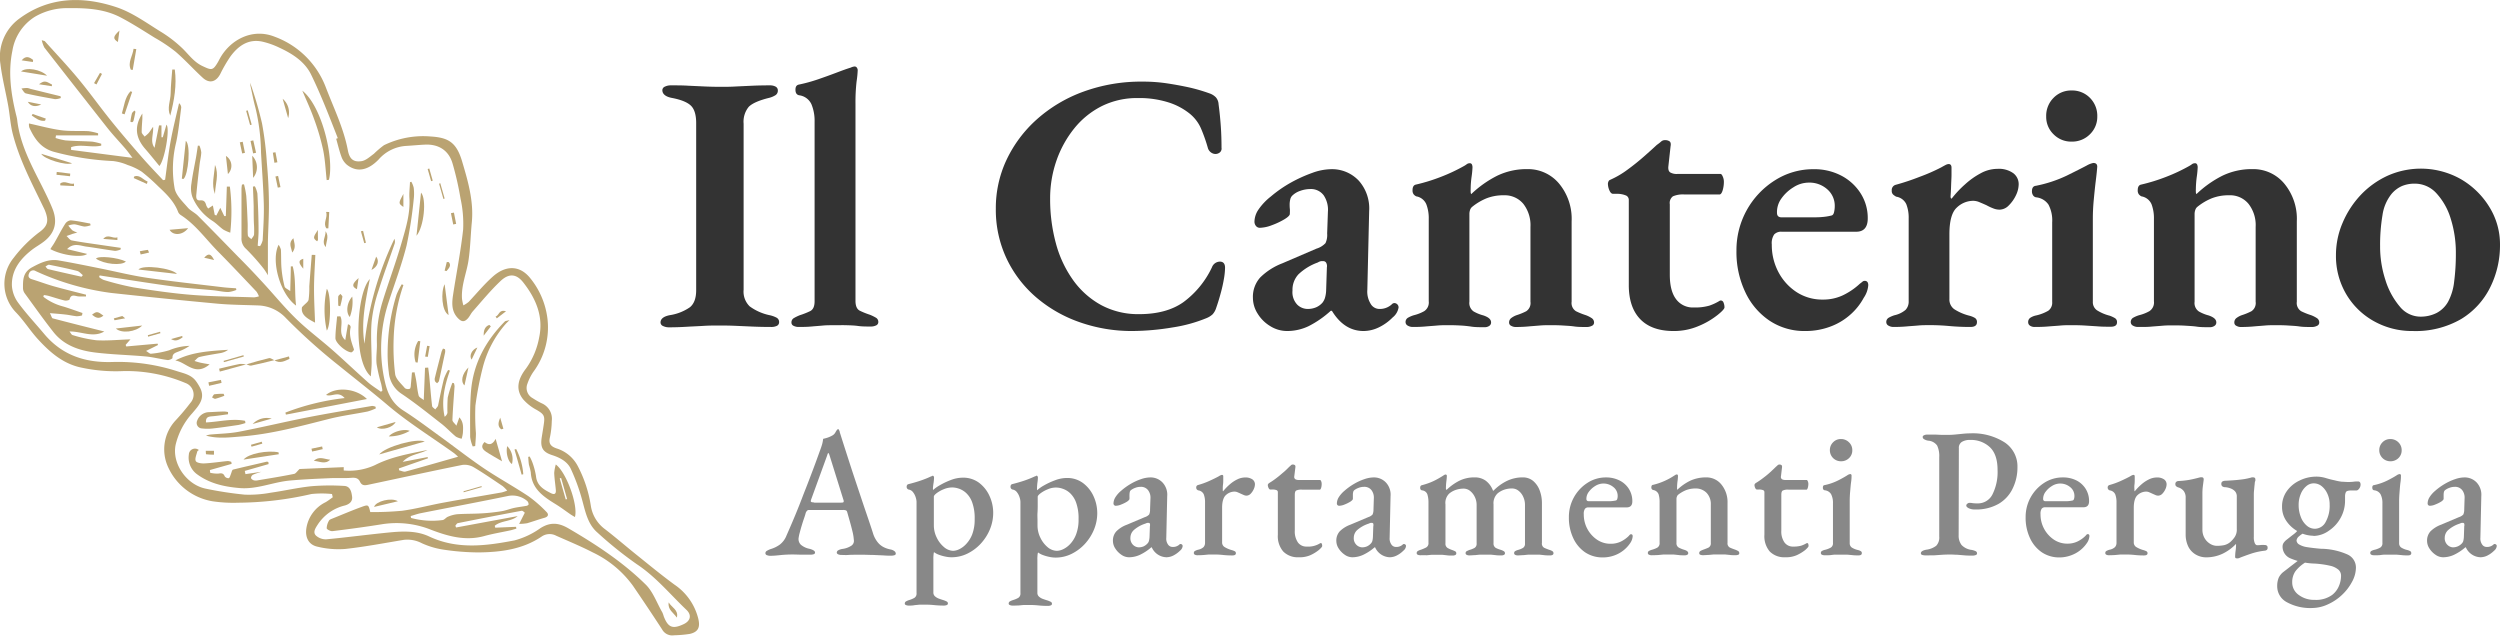 <svg xmlns="http://www.w3.org/2000/svg" viewBox="0 0 629.73 160.15"><defs><style>.cls-1{fill:#333;}.cls-2{fill:#888;}.cls-3{fill:#baa372;}</style></defs><g id="Livello_2" data-name="Livello 2"><g id="Layer_1" data-name="Layer 1"><path class="cls-1" d="M168.51,82.45a3.32,3.32,0,0,1-1.48-.32,1,1,0,0,1-.65-.88c0-.93.77-1.55,2.32-1.86a12.09,12.09,0,0,0,5.09-2c1.05-.87,1.57-2.29,1.57-4.27V31q0-3.06-1.29-4.35c-.87-.87-2.5-1.55-4.91-2-1.55-.31-2.32-1-2.32-1.95a1,1,0,0,1,.65-.88A3.35,3.35,0,0,1,169,21.5c1.48,0,2.94,0,4.36.09l4.12.19c1.33.06,2.67.09,4,.09s2.61,0,3.94-.09l4.12-.19q2.13-.09,4.35-.09a3,3,0,0,1,1.48.32,1.06,1.06,0,0,1,.56,1,1.33,1.33,0,0,1-.6,1.16,5.51,5.51,0,0,1-1.72.7c-2.47.62-4.13,1.36-5,2.22a5.9,5.9,0,0,0-1.3,4.26V73a5.17,5.17,0,0,0,1.53,4.17,13,13,0,0,0,5,2.22,6.67,6.67,0,0,1,1.81.65,1.23,1.23,0,0,1,.6,1.11,1,1,0,0,1-.56.93,3.25,3.25,0,0,1-1.48.28q-2.22,0-4.44-.09l-4.31-.19c-1.39-.06-2.73-.09-4-.09s-2.75,0-4.17.09-2.87.14-4.35.23S170,82.45,168.51,82.45Z"/><path class="cls-1" d="M201.21,82.36a2.8,2.8,0,0,1-1.3-.28.88.88,0,0,1-.55-.83,1.23,1.23,0,0,1,.6-1.12,11,11,0,0,1,1.53-.74,19.2,19.2,0,0,0,2.54-1c.78-.37,1.16-1.2,1.16-2.5V30.67a10.89,10.89,0,0,0-.79-4.4A3.94,3.94,0,0,0,201.3,24c-.62-.12-.93-.59-.93-1.39s.28-1.17.84-1.3A39.61,39.61,0,0,0,206,20c1.63-.56,3.18-1.12,4.63-1.67s2.67-1,3.66-1.3a2.92,2.92,0,0,1,.93-.28.67.67,0,0,1,.64.33,1.14,1.14,0,0,1,.19.6,25,25,0,0,1-.28,2.82,45.5,45.5,0,0,0-.28,5.61V75.78c0,1.3.37,2.13,1.12,2.5a19.07,19.07,0,0,0,2.5,1,11.42,11.42,0,0,1,1.52.74,1.21,1.21,0,0,1,.61,1.11.91.91,0,0,1-.56.84,2.93,2.93,0,0,1-1.3.28c-1.17,0-2.25,0-3.24-.14s-2-.16-2.92-.19-2,0-3.1,0-2,0-2.92.09-1.8.14-2.73.23S202.44,82.36,201.21,82.36Z"/><path class="cls-1" d="M285.22,83.38a39.48,39.48,0,0,1-13.15-2.18,34,34,0,0,1-11-6.25,29.48,29.48,0,0,1-7.5-9.78,28.84,28.84,0,0,1-2.73-12.64,28.54,28.54,0,0,1,2.68-12.23,32,32,0,0,1,7.6-10.19,36.13,36.13,0,0,1,11.72-7,42.32,42.32,0,0,1,15-2.55,40.54,40.54,0,0,1,6,.42c1.89.28,3.72.62,5.51,1a43.17,43.17,0,0,1,5.28,1.53,4.08,4.08,0,0,1,1.63,1,2.87,2.87,0,0,1,.69,1.76c.25,1.86.43,3.7.56,5.52s.18,3.63.18,5.42a1.26,1.26,0,0,1-.65,1.34,1.73,1.73,0,0,1-1.57.09,2.09,2.09,0,0,1-1.21-1.34,40.29,40.29,0,0,0-1.71-4.87,9.9,9.9,0,0,0-2.92-3.84,16.42,16.42,0,0,0-5.37-2.82,24.37,24.37,0,0,0-7.6-1.07,20,20,0,0,0-9.07,2,21,21,0,0,0-7,5.65,27.07,27.07,0,0,0-4.49,8.15,28.93,28.93,0,0,0-1.58,9.54,42.46,42.46,0,0,0,1.44,11.21,28.62,28.62,0,0,0,4.35,9.31,21.18,21.18,0,0,0,7.09,6.3,19.67,19.67,0,0,0,9.54,2.27q6.86,0,11.12-3a23.12,23.12,0,0,0,7.22-8.8,2.18,2.18,0,0,1,2-1.43c.87,0,1.3.54,1.3,1.53a17.07,17.07,0,0,1-.28,2.78,35.81,35.81,0,0,1-.79,3.56c-.34,1.27-.72,2.52-1.15,3.75a4.28,4.28,0,0,1-.93,1.67,5.21,5.21,0,0,1-1.67,1,36.62,36.62,0,0,1-8.29,2.27A63.44,63.44,0,0,1,285.22,83.38Z"/><path class="cls-1" d="M324.22,83.38A8,8,0,0,1,320,82.17a9.37,9.37,0,0,1-3.2-3.15,7.47,7.47,0,0,1-1.2-4,7.27,7.27,0,0,1,1.85-5.14A16.18,16.18,0,0,1,323,66.33l8.61-3.7a5.07,5.07,0,0,0,2.27-1.39,4.82,4.82,0,0,0,.42-2.41l.19-5.47a6.53,6.53,0,0,0-1.07-4.17A4,4,0,0,0,330,47.62a7.58,7.58,0,0,0-2.5.46,5.29,5.29,0,0,0-2,1.21,1.93,1.93,0,0,0-.51,1,5.32,5.32,0,0,0-.14,1.16c0,.31,0,.69.05,1.16s0,.88,0,1.25-.46.83-1.39,1.39a18.43,18.43,0,0,1-3.15,1.48,8.94,8.94,0,0,1-3,.65,1.24,1.24,0,0,1-1-.47,1.69,1.69,0,0,1-.37-1.11,5.59,5.59,0,0,1,1-3,14.87,14.87,0,0,1,3.11-3.29A31.88,31.88,0,0,1,325.15,46a36.14,36.14,0,0,1,5.42-2.46,14.36,14.36,0,0,1,4.58-.92,9.24,9.24,0,0,1,7.14,2.92,10.51,10.51,0,0,1,2.59,7.64L344.42,73a5.85,5.85,0,0,0,.78,3.43,2.56,2.56,0,0,0,2.18,1.39,4.45,4.45,0,0,0,3.15-1.11,1,1,0,0,1,.65-.37,1.09,1.09,0,0,1,1.11,1.11,4,4,0,0,1-1.48,2.5,12.52,12.52,0,0,1-3.57,2.55,8.93,8.93,0,0,1-3.75.88q-4.9,0-8-5.1h-.28a25,25,0,0,1-5.61,3.89A12.56,12.56,0,0,1,324.22,83.38Zm5.1-5.56a5.36,5.36,0,0,0,2.22-.42,4.56,4.56,0,0,0,1.58-1.16,3.89,3.89,0,0,0,.6-1.11,7.62,7.62,0,0,0,.32-1.85l.19-5.93A1.72,1.72,0,0,0,334,66.1a.84.84,0,0,0-.65-.32,4.65,4.65,0,0,0-.55,0,2.14,2.14,0,0,0-.84.33,13.83,13.83,0,0,0-4.9,3,5.71,5.71,0,0,0-1.49,4.08,4.53,4.53,0,0,0,1.21,3.56A3.74,3.74,0,0,0,329.32,77.82Z"/><path class="cls-1" d="M355.9,82.36a2.48,2.48,0,0,1-1.29-.33,1,1,0,0,1-.56-.88,1.23,1.23,0,0,1,.6-1.11,7,7,0,0,1,1.53-.65,10.3,10.3,0,0,0,2.55-1,2.6,2.6,0,0,0,1.16-2.5V55.12a9.81,9.81,0,0,0-.61-3.66,3.35,3.35,0,0,0-2.54-2,1.89,1.89,0,0,1-.65-.51,1.58,1.58,0,0,1-.28-1.06c0-.8.28-1.27.83-1.39a45,45,0,0,0,6.44-2,43.55,43.55,0,0,0,5.61-2.64,5.66,5.66,0,0,0,.74-.47,1.23,1.23,0,0,1,.74-.27.57.57,0,0,1,.6.32,1.81,1.81,0,0,1,.14.69,23.16,23.16,0,0,1-.23,2.41,23,23,0,0,0-.23,3.06,7.33,7.33,0,0,0,0,.79,1,1,0,0,0,.14.51,26.93,26.93,0,0,1,6.53-4.63,17,17,0,0,1,7.64-1.67,10.18,10.18,0,0,1,7.93,3.61,13.87,13.87,0,0,1,3.19,9.54V76a2.42,2.42,0,0,0,1.11,2.4,17.11,17.11,0,0,0,2.5,1,7.24,7.24,0,0,1,1.39.7,1.31,1.31,0,0,1,.65,1.16.88.88,0,0,1-.6.83,2.7,2.7,0,0,1-1.16.28c-1.23,0-2.31,0-3.24-.14s-1.84-.17-2.73-.23-1.9-.09-3-.09-2,0-3,.09-1.87.14-2.82.23-2.06.14-3.29.14a2.25,2.25,0,0,1-1-.28.89.89,0,0,1-.56-.83,1.37,1.37,0,0,1,.56-1.16,5.18,5.18,0,0,1,1.3-.7,15.19,15.19,0,0,0,2.45-1,2.45,2.45,0,0,0,1.07-2.4V57.16a8.75,8.75,0,0,0-1.81-5.83,6.07,6.07,0,0,0-4.86-2.14,11.6,11.6,0,0,0-4.36.75,14.37,14.37,0,0,0-3.61,2.13,1.69,1.69,0,0,0-.56.78,3.21,3.21,0,0,0-.18,1.07V76a2.57,2.57,0,0,0,1.06,2.45,10.18,10.18,0,0,0,2.46,1c1.3.44,1.94,1,1.94,1.76a1,1,0,0,1-.46.88,2,2,0,0,1-1.2.33c-1.24,0-2.32,0-3.25-.14S368.9,82.05,368,82s-1.85-.09-3-.09-2,0-3,.09-1.88.14-2.87.23S357.14,82.36,355.9,82.36Z"/><path class="cls-1" d="M421.58,83.38q-5.55,0-8.43-3t-2.87-8.61V50.4a1.23,1.23,0,0,0-.6-1.11,5.67,5.67,0,0,0-2.36-.47h-1c-.37,0-.68-.29-.93-.88a4.29,4.29,0,0,1-.37-1.71,1.51,1.51,0,0,1,.14-.51.72.72,0,0,1,.42-.42,22.55,22.55,0,0,0,4.35-2.54q2.22-1.62,4.17-3.34c1.3-1.14,2.37-2.11,3.24-2.92a11.59,11.59,0,0,0,1.07-.83,1.38,1.38,0,0,1,1-.37,1.9,1.9,0,0,1,1.16.32c.27.22.35.64.23,1.25l-.56,5.1c-.06.74.11,1.24.51,1.48a3.26,3.26,0,0,0,1.72.37h10.93c.18,0,.37.22.55.65a3.21,3.21,0,0,1,.28,1.3,7.49,7.49,0,0,1-.32,2.22c-.22.68-.48,1-.79,1h-8.8a6.32,6.32,0,0,0-2.92.46,2.08,2.08,0,0,0-.79,2V69.2q0,4.08,1.58,6.16a5.24,5.24,0,0,0,4.44,2.09,13.09,13.09,0,0,0,3.94-.46A13.22,13.22,0,0,0,433,75.87a.87.87,0,0,1,.46-.18.74.74,0,0,1,.69.55,3,3,0,0,1,.23,1.21c0,.31-.6,1-1.8,1.94a19.67,19.67,0,0,1-4.73,2.74A15.71,15.71,0,0,1,421.58,83.38Z"/><path class="cls-1" d="M454.74,83.38a15.81,15.81,0,0,1-9-2.6,17.6,17.6,0,0,1-6.11-7.18,23.46,23.46,0,0,1-2.23-10.42,20.74,20.74,0,0,1,9.73-17.78,17.93,17.93,0,0,1,9.72-2.78,14.61,14.61,0,0,1,6.95,1.62,12.75,12.75,0,0,1,4.87,4.45,11.53,11.53,0,0,1,1.8,6.34c0,2.22-1,3.34-2.87,3.34h-18.8a2.39,2.39,0,0,0-1.9.69,3.93,3.93,0,0,0-.6,2.55,14.52,14.52,0,0,0,1.71,7,13.48,13.48,0,0,0,4.58,5,11.85,11.85,0,0,0,6.58,1.85,11.56,11.56,0,0,0,5-1.06,17.13,17.13,0,0,0,4.3-2.92c.25-.19.47-.35.65-.51a.9.9,0,0,1,.56-.23c.62,0,.92.37.92,1.11A6.43,6.43,0,0,1,469.47,75a15.34,15.34,0,0,1-3.19,4.08,15.8,15.8,0,0,1-5,3.1A17.75,17.75,0,0,1,454.74,83.38Zm-5.92-28.63h6.57c1.61,0,2.81,0,3.62-.09a13.26,13.26,0,0,0,2.31-.37c.31-.06.53-.32.65-.79a6.43,6.43,0,0,0,.19-1.62,5.46,5.46,0,0,0-1.9-4.21A6.71,6.71,0,0,0,455.58,46a7.11,7.11,0,0,0-3.8,1.16A10.28,10.28,0,0,0,448.72,50a5.81,5.81,0,0,0-1.11,3.61C447.61,54.38,448,54.75,448.82,54.75Z"/><path class="cls-1" d="M477,82.36a2.49,2.49,0,0,1-1.3-.33,1,1,0,0,1-.56-.88,1.23,1.23,0,0,1,.6-1.11,7.17,7.17,0,0,1,1.53-.65A6.38,6.38,0,0,0,480,78.05a3,3,0,0,0,.78-2.18V55a9.31,9.31,0,0,0-.6-3.57,3.38,3.38,0,0,0-2.55-1.89,4.47,4.47,0,0,1-.74-.51,1.22,1.22,0,0,1-.37-1,1.36,1.36,0,0,1,1-1.48,59.33,59.33,0,0,0,6-2A46.5,46.5,0,0,0,489,42.15c.31-.18.65-.37,1-.55a2.08,2.08,0,0,1,.83-.28c.49,0,.74.31.74.93,0,.25,0,.8,0,1.67s-.07,1.8-.1,2.82-.08,1.93-.14,2.73c0,.37.1.56.28.56A25.86,25.86,0,0,1,495,46.42a19.26,19.26,0,0,1,3.93-2.78,8.9,8.9,0,0,1,4.22-1.11,6.23,6.23,0,0,1,4,1.11,3.46,3.46,0,0,1,1.34,2.78,6.56,6.56,0,0,1-.69,2.77A9,9,0,0,1,506,51.74a3.29,3.29,0,0,1-2.37,1.07,4.26,4.26,0,0,1-1.57-.33,12.51,12.51,0,0,1-1.67-.78c-.55-.25-1.13-.5-1.71-.74a4.21,4.21,0,0,0-1.62-.38,6,6,0,0,0-4.17,1.72c-1.24,1.14-1.85,3.38-1.85,6.71V75.32a3,3,0,0,0,1.2,2.55,12.83,12.83,0,0,0,3.7,1.62,5.5,5.5,0,0,1,1.53.6,1.17,1.17,0,0,1,.51,1.06c0,.81-.55,1.21-1.66,1.21-1.86,0-3.6-.08-5.24-.23s-3.26-.23-4.86-.23c-1.05,0-2.06,0-3,.09s-1.93.14-2.92.23S478.21,82.36,477,82.36Z"/><path class="cls-1" d="M512.54,82.36a2,2,0,0,1-1.2-.33,1,1,0,0,1-.46-.88,1.25,1.25,0,0,1,.55-1.11,4.25,4.25,0,0,1,1.3-.55,10.92,10.92,0,0,0,3.2-1.21,2.48,2.48,0,0,0,1-2.22V56a8.5,8.5,0,0,0-.93-4.45,4.3,4.3,0,0,0-3.15-1.85,1.13,1.13,0,0,1-.74-.51,1.75,1.75,0,0,1-.28-1c0-.87.34-1.33,1-1.39a32.69,32.69,0,0,0,7.74-2.55q3.29-1.62,5.05-2.55a5.54,5.54,0,0,1,1.66-.65q1,0,1,.93c-.06.87-.18,2.05-.37,3.57s-.35,3.12-.51,4.81-.23,3.29-.23,4.77V76a2.49,2.49,0,0,0,1,2.13,11,11,0,0,0,3.24,1.39,7.52,7.52,0,0,1,1.3.6,1.13,1.13,0,0,1,.55,1.06c0,.75-.52,1.12-1.57,1.12s-2.3,0-3.38-.1L525.19,82c-1-.06-2.08-.09-3.2-.09s-2.07,0-3,.09-2,.14-3,.23S513.78,82.36,512.54,82.36Zm9.27-46.69a6.19,6.19,0,0,1-4.54-1.85,6.06,6.06,0,0,1-1.85-4.45,6.37,6.37,0,0,1,1.85-4.72,6.16,6.16,0,0,1,4.54-1.86,6.28,6.28,0,0,1,4.63,1.86,6.41,6.41,0,0,1,1.85,4.72,6.1,6.1,0,0,1-1.85,4.45A6.31,6.31,0,0,1,521.81,35.67Z"/><path class="cls-1" d="M538.57,82.36a2.48,2.48,0,0,1-1.29-.33,1,1,0,0,1-.56-.88,1.23,1.23,0,0,1,.6-1.11,7.4,7.4,0,0,1,1.53-.65,10.3,10.3,0,0,0,2.55-1,2.6,2.6,0,0,0,1.16-2.5V55.12a10,10,0,0,0-.6-3.66,3.37,3.37,0,0,0-2.55-2,2,2,0,0,1-.65-.51,1.58,1.58,0,0,1-.28-1.06c0-.8.28-1.27.84-1.39a45.32,45.32,0,0,0,6.43-2,43.55,43.55,0,0,0,5.61-2.64,5.66,5.66,0,0,0,.74-.47,1.25,1.25,0,0,1,.74-.27.57.57,0,0,1,.6.32,1.81,1.81,0,0,1,.14.69,23.16,23.16,0,0,1-.23,2.41,24.85,24.85,0,0,0-.23,3.06,7.33,7.33,0,0,0,0,.79,1.12,1.12,0,0,0,.14.51,26.93,26.93,0,0,1,6.53-4.63,17,17,0,0,1,7.65-1.67,10.14,10.14,0,0,1,7.92,3.61,13.87,13.87,0,0,1,3.19,9.54V76a2.42,2.42,0,0,0,1.11,2.4,17.25,17.25,0,0,0,2.51,1,7.87,7.87,0,0,1,1.39.7,1.3,1.3,0,0,1,.64,1.16.88.88,0,0,1-.6.83,2.7,2.7,0,0,1-1.16.28c-1.23,0-2.31,0-3.24-.14s-1.84-.17-2.73-.23-1.9-.09-3-.09-2,0-3,.09-1.87.14-2.82.23-2.06.14-3.29.14a2.25,2.25,0,0,1-1-.28.88.88,0,0,1-.55-.83,1.36,1.36,0,0,1,.55-1.16,5.18,5.18,0,0,1,1.3-.7,15.19,15.19,0,0,0,2.45-1,2.45,2.45,0,0,0,1.07-2.4V57.16a8.69,8.69,0,0,0-1.81-5.83,6,6,0,0,0-4.86-2.14,11.6,11.6,0,0,0-4.36.75,14.37,14.37,0,0,0-3.61,2.13,1.61,1.61,0,0,0-.55.78,3,3,0,0,0-.19,1.07V76a2.57,2.57,0,0,0,1.07,2.45,9.94,9.94,0,0,0,2.45,1c1.3.44,1.95,1,1.95,1.76a1,1,0,0,1-.47.88,2,2,0,0,1-1.2.33c-1.24,0-2.32,0-3.24-.14s-1.83-.17-2.69-.23-1.85-.09-3-.09-2,0-3,.09-1.88.14-2.87.23S539.81,82.36,538.57,82.36Z"/><path class="cls-1" d="M607.77,83.38A19.61,19.61,0,0,1,598,80.92a18.53,18.53,0,0,1-7-6.81,18.88,18.88,0,0,1-2.59-9.82,20.53,20.53,0,0,1,1.67-8.15,23.65,23.65,0,0,1,4.54-7,21.94,21.94,0,0,1,6.76-4.86,20.53,20.53,0,0,1,18.48.84,20.46,20.46,0,0,1,7.18,7,17.82,17.82,0,0,1,2.69,9.54,23.72,23.72,0,0,1-2.46,10.7,19.35,19.35,0,0,1-7.32,8A22.81,22.81,0,0,1,607.77,83.38Zm1.85-3.62a8.9,8.9,0,0,0,4.13-.92A7.11,7.11,0,0,0,616.66,76a14,14,0,0,0,1.53-5.14,53.33,53.33,0,0,0,.42-6.91,28.48,28.48,0,0,0-1.3-8.89,16.42,16.42,0,0,0-3.61-6.39,7.32,7.32,0,0,0-5.46-2.41,8.22,8.22,0,0,0-3.2.6,7.32,7.32,0,0,0-2.64,2,11,11,0,0,0-2.27,5.33,45.27,45.27,0,0,0-.6,7.83,26.94,26.94,0,0,0,1.34,8.52,19,19,0,0,0,3.61,6.67A6.72,6.72,0,0,0,609.62,79.76Z"/><path class="cls-2" d="M194.1,140a2.32,2.32,0,0,1-.93-.16.52.52,0,0,1-.37-.49.67.67,0,0,1,.37-.6,5,5,0,0,1,1-.46,7.4,7.4,0,0,0,2.27-1.12,5.28,5.28,0,0,0,1.67-2.27q1.25-2.82,2.31-5.39t2-5.07q1-2.51,2-5.17c.68-1.77,1.37-3.66,2.09-5.67.27-.71.47-1.31.6-1.78a8.13,8.13,0,0,0,.23-1.28q.6-.13,1.11-.3a6.41,6.41,0,0,0,1.11-.49,1.93,1.93,0,0,0,.86-.81,5.35,5.35,0,0,1,.49-.76l.2-.07c.08,0,.15,0,.21.16a2.28,2.28,0,0,1,.21.51c0,.19.1.39.16.6.71,2.26,1.45,4.55,2.2,6.88s1.51,4.61,2.25,6.83,1.43,4.29,2.08,6.19,1.21,3.56,1.67,5a6.72,6.72,0,0,0,1.21,2.33,4.57,4.57,0,0,0,1.48,1.21,6.63,6.63,0,0,0,1.71.58,2.35,2.35,0,0,1,1,.42.81.81,0,0,1,.35.64c0,.19-.12.32-.35.4a2.92,2.92,0,0,1-.85.11c-.5,0-1.15,0-1.95-.07l-2.5-.11c-.86,0-1.65-.05-2.36-.05h-1.95c-.71,0-1.38,0-2,.05s-1.18,0-1.65,0a2.1,2.1,0,0,1-.9-.16c-.23-.11-.35-.25-.35-.44a.68.68,0,0,1,.42-.6,3.08,3.08,0,0,1,1-.32,5.33,5.33,0,0,0,2.29-.84,1.45,1.45,0,0,0,.58-1.48,11.46,11.46,0,0,0-.32-2c-.19-.79-.4-1.62-.65-2.5l-.69-2.43c-.07-.25-.17-.4-.33-.46a2.05,2.05,0,0,0-.78-.1h-8.57a.61.61,0,0,0-.42.17,1.58,1.58,0,0,0-.37.62c-.09.37-.24.84-.44,1.41s-.39,1.18-.58,1.81-.35,1.22-.49,1.76a9.85,9.85,0,0,0-.25,1.18,2,2,0,0,0,.58,1.83,4.8,4.8,0,0,0,2.15,1c.93.25,1.39.56,1.39.93a.44.44,0,0,1-.35.44,2.83,2.83,0,0,1-.9.11c-.59,0-1.27,0-2,0s-1.59-.05-2.45-.05-2,.05-2.87.14S194.93,140,194.1,140Zm11-13.39h6.77c.43,0,.64-.07.64-.23a.79.79,0,0,0,0-.23c0-.06,0-.15-.07-.28l-3.43-11c-.15-.5-.27-.75-.37-.75s-.17.24-.32.7l-4,11a1.62,1.62,0,0,0-.09.37.28.28,0,0,0,.25.3A2.5,2.5,0,0,0,205.07,126.56Z"/><path class="cls-2" d="M228.88,152.55a2,2,0,0,1-.63-.12c-.23-.08-.34-.21-.34-.39a.62.62,0,0,1,.32-.56,4.58,4.58,0,0,1,.74-.32,6.1,6.1,0,0,0,1.35-.56,1.27,1.27,0,0,0,.55-1.2v-23a4,4,0,0,0-.21-1.11A3.93,3.93,0,0,0,230,124a1.69,1.69,0,0,0-1.16-.69.77.77,0,0,1-.34-.26.72.72,0,0,1-.12-.44.74.74,0,0,1,.12-.44.47.47,0,0,1,.3-.21c1.11-.28,2.16-.58,3.15-.92a24.45,24.45,0,0,0,2.64-1.07.28.28,0,0,0,.21-.07.2.2,0,0,1,.16-.07.28.28,0,0,1,.23.16.64.64,0,0,1,.09.3,12.38,12.38,0,0,1-.11,1.3A11.32,11.32,0,0,0,235,123a.93.93,0,0,0,.05.42,9.22,9.22,0,0,1,1.66-1.18,18,18,0,0,1,2.78-1.32,8.48,8.48,0,0,1,3-.6,6.69,6.69,0,0,1,4.13,1.29,8.62,8.62,0,0,1,2.64,3.34,10.18,10.18,0,0,1,.92,4.21,10.89,10.89,0,0,1-.81,4.13,12.19,12.19,0,0,1-2.27,3.59,11.39,11.39,0,0,1-3.36,2.54,9,9,0,0,1-4.12.95,7.42,7.42,0,0,1-1.43-.16,10.64,10.64,0,0,1-1.65-.46,4.8,4.8,0,0,1-1.27-.67s-.06.13-.09.39-.06.54-.07.83,0,.5,0,.63v8.29a1.24,1.24,0,0,0,.42,1,3,3,0,0,0,1,.58c.38.14.77.27,1.18.39a7.51,7.51,0,0,1,.74.31.54.54,0,0,1,.32.53.42.42,0,0,1-.32.39,1.91,1.91,0,0,1-.65.12,23.16,23.16,0,0,1-2.46-.12,21.55,21.55,0,0,0-2.31-.11c-.53,0-1,0-1.39,0l-1.23.12C230,152.52,229.5,152.55,228.88,152.55Zm11.21-13.8a4,4,0,0,0,1.53-.4A5.92,5.92,0,0,0,243.4,137a7.47,7.47,0,0,0,1.51-2.45,10.48,10.48,0,0,0,.6-3.8,11.62,11.62,0,0,0-.63-4.22,6,6,0,0,0-1.55-2.38,5.12,5.12,0,0,0-1.87-1.09,5.78,5.78,0,0,0-1.6-.28,5.7,5.7,0,0,0-2.11.44,7.82,7.82,0,0,0-1.81,1c-.48.37-.71.66-.71.88,0,.55,0,1.18,0,1.87s0,1.41,0,2.13,0,1.39,0,2v1.25a6.94,6.94,0,0,0,.72,3.06,7.08,7.08,0,0,0,1.85,2.41A3.74,3.74,0,0,0,240.09,138.75Z"/><path class="cls-2" d="M255.05,152.55a2,2,0,0,1-.63-.12c-.23-.08-.34-.21-.34-.39a.6.6,0,0,1,.32-.56,4.22,4.22,0,0,1,.74-.32,6.31,6.31,0,0,0,1.35-.56,1.27,1.27,0,0,0,.55-1.2v-23a4,4,0,0,0-.21-1.11,3.93,3.93,0,0,0-.67-1.3,1.69,1.69,0,0,0-1.16-.69.77.77,0,0,1-.34-.26.72.72,0,0,1-.12-.44.74.74,0,0,1,.12-.44.47.47,0,0,1,.3-.21c1.11-.28,2.16-.58,3.15-.92a26.24,26.24,0,0,0,2.64-1.07.24.24,0,0,0,.2-.07.22.22,0,0,1,.17-.07.28.28,0,0,1,.23.16.64.64,0,0,1,.09.3,10.58,10.58,0,0,1-.12,1.3,13.06,13.06,0,0,0-.11,1.48c0,.25,0,.39.05.42a8.86,8.86,0,0,1,1.66-1.18A18,18,0,0,1,265.7,121a8.48,8.48,0,0,1,3-.6,6.64,6.64,0,0,1,4.12,1.29,8.55,8.55,0,0,1,2.65,3.34,10.18,10.18,0,0,1,.92,4.21,10.89,10.89,0,0,1-.81,4.13,12.19,12.19,0,0,1-2.27,3.59,11.39,11.39,0,0,1-3.36,2.54,9,9,0,0,1-4.12.95,7.42,7.42,0,0,1-1.43-.16,10.64,10.64,0,0,1-1.65-.46,4.8,4.8,0,0,1-1.27-.67s-.06.13-.1.39-.05.54-.07.83,0,.5,0,.63v8.29a1.24,1.24,0,0,0,.42,1,3,3,0,0,0,1,.58c.39.14.78.27,1.19.39a7.51,7.51,0,0,1,.74.31.54.54,0,0,1,.32.53.42.42,0,0,1-.32.39,1.91,1.91,0,0,1-.65.12,23.16,23.16,0,0,1-2.46-.12,21.55,21.55,0,0,0-2.31-.11c-.53,0-1,0-1.39,0l-1.23.12C256.18,152.52,255.67,152.55,255.05,152.55Zm11.21-13.8a4,4,0,0,0,1.53-.4,5.92,5.92,0,0,0,1.78-1.32,7.29,7.29,0,0,0,1.5-2.45,10.26,10.26,0,0,0,.61-3.8,11.62,11.62,0,0,0-.63-4.22,6.07,6.07,0,0,0-1.55-2.38,5.08,5.08,0,0,0-1.88-1.09,5,5,0,0,0-3.7.16,7.82,7.82,0,0,0-1.81,1c-.48.37-.72.66-.72.88,0,.55,0,1.18,0,1.87s0,1.41-.05,2.13,0,1.39,0,2v1.25a6.94,6.94,0,0,0,.72,3.06,7.08,7.08,0,0,0,1.85,2.41A3.72,3.72,0,0,0,266.26,138.75Z"/><path class="cls-2" d="M284.37,140.37a3.34,3.34,0,0,1-1.9-.63,5.32,5.32,0,0,1-1.53-1.57,3.52,3.52,0,0,1-.6-1.88,3.41,3.41,0,0,1,.86-2.45,7.29,7.29,0,0,1,2.66-1.67l4.49-1.9a2.47,2.47,0,0,0,1.11-.67,2.84,2.84,0,0,0,.23-1.23l.1-2.83a3.07,3.07,0,0,0-.61-2.08,2.23,2.23,0,0,0-1.89-.83,3.63,3.63,0,0,0-1.32.25,4.1,4.1,0,0,0-1.09.58.79.79,0,0,0-.3.51,3.11,3.11,0,0,0-.07.69,5.25,5.25,0,0,0,0,.54c0,.2,0,.36,0,.48s-.21.41-.62.68a8.78,8.78,0,0,1-1.44.71,3.74,3.74,0,0,1-1.36.33.57.57,0,0,1-.61-.6,3.08,3.08,0,0,1,.49-1.56,6.89,6.89,0,0,1,1.46-1.64,15.28,15.28,0,0,1,2.43-1.74,13.74,13.74,0,0,1,2.59-1.18,7.32,7.32,0,0,1,2.25-.42,4.13,4.13,0,0,1,3.17,1.32,4.5,4.5,0,0,1,1.14,3.41l-.23,10.47a2.5,2.5,0,0,0,.41,1.66,1.37,1.37,0,0,0,1.16.65,2.37,2.37,0,0,0,1.67-.55.48.48,0,0,1,.32-.19.61.61,0,0,1,.4.14.49.49,0,0,1,.16.37,1.68,1.68,0,0,1-.65,1.16,6.68,6.68,0,0,1-1.69,1.23,4,4,0,0,1-1.74.44,4.17,4.17,0,0,1-3.7-2.5H290a12.57,12.57,0,0,1-2.87,1.89A6.64,6.64,0,0,1,284.37,140.37Zm2.41-2.5a3.07,3.07,0,0,0,1.32-.26,3.11,3.11,0,0,0,.95-.72,1.4,1.4,0,0,0,.34-.58,4.85,4.85,0,0,0,.17-1.08l.09-2.64a1.49,1.49,0,0,0,0-.68.35.35,0,0,0-.37-.2,1.3,1.3,0,0,0-.28,0,3.14,3.14,0,0,0-.51.19,8,8,0,0,0-2.91,1.64,2.64,2.64,0,0,0-.84,1.88,2.33,2.33,0,0,0,.67,1.83A2.18,2.18,0,0,0,286.78,137.87Z"/><path class="cls-2" d="M301.64,139.86a1.45,1.45,0,0,1-.67-.14.44.44,0,0,1-.25-.42.55.55,0,0,1,.3-.53,3.75,3.75,0,0,1,.76-.3,2.77,2.77,0,0,0,1.37-.65,1.57,1.57,0,0,0,.39-1.11V126.52a5.46,5.46,0,0,0-.32-2,1.76,1.76,0,0,0-1.39-1,.74.74,0,0,1-.35-.23.69.69,0,0,1-.16-.47.61.61,0,0,1,.46-.65,19,19,0,0,0,2.78-1c1-.45,1.79-.84,2.41-1.18a3,3,0,0,1,.51-.28,1.05,1.05,0,0,1,.32-.09c.22,0,.33.12.33.37s0,.39,0,.79,0,.85-.07,1.34-.05,1-.05,1.44q0,.18.09.18a12.69,12.69,0,0,1,1.65-1.71,8.46,8.46,0,0,1,1.92-1.28,4.57,4.57,0,0,1,1.94-.48,3.1,3.1,0,0,1,1.86.48,1.53,1.53,0,0,1,.64,1.28,3,3,0,0,1-.3,1.18,3.94,3.94,0,0,1-.78,1.16,1.5,1.5,0,0,1-1.05.48,1.72,1.72,0,0,1-.69-.16l-.79-.35c-.24-.12-.5-.23-.76-.34a2,2,0,0,0-.77-.17,3.2,3.2,0,0,0-2.13.84c-.65.55-1,1.64-1,3.24v8.71a1.34,1.34,0,0,0,.6,1.16,6.88,6.88,0,0,0,1.81.78,4.41,4.41,0,0,1,.79.3.55.55,0,0,1,.27.49c0,.37-.29.56-.88.56a20.24,20.24,0,0,1-2.38-.12,18.7,18.7,0,0,0-2.2-.11c-.53,0-1,0-1.39,0l-1.25.12C302.79,139.83,302.26,139.86,301.64,139.86Z"/><path class="cls-2" d="M327.16,140.37a5.14,5.14,0,0,1-3.91-1.44,5.89,5.89,0,0,1-1.37-4.21V124a.55.55,0,0,0-.3-.53,2.8,2.8,0,0,0-1.18-.16H320c-.18,0-.34-.14-.46-.4a1.85,1.85,0,0,1-.19-.76.52.52,0,0,1,.12-.26.82.82,0,0,1,.21-.21q1-.6,1.92-1.32c.63-.47,1.22-1,1.76-1.45s1-.93,1.37-1.3c.18-.16.34-.29.46-.42a.63.63,0,0,1,.46-.18.81.81,0,0,1,.49.14c.14.09.19.27.16.55l-.28,2.27a.73.73,0,0,0,.26.74,1.55,1.55,0,0,0,.85.19h5.38c.09,0,.18.11.28.32a1.68,1.68,0,0,1,.13.65,3.44,3.44,0,0,1-.13,1c-.1.31-.21.47-.33.47H328a3.09,3.09,0,0,0-1.51.23c-.23.15-.34.51-.34,1.06v9a4.9,4.9,0,0,0,.78,3,2.63,2.63,0,0,0,2.23,1.05,5.63,5.63,0,0,0,3.29-.79.42.42,0,0,1,.23-.09.29.29,0,0,1,.3.23,2,2,0,0,1,.07.51c0,.18-.28.51-.84,1a10.17,10.17,0,0,1-2.17,1.32A6.73,6.73,0,0,1,327.16,140.37Z"/><path class="cls-2" d="M340.64,140.37a3.34,3.34,0,0,1-1.9-.63,5.45,5.45,0,0,1-1.53-1.57,3.52,3.52,0,0,1-.6-1.88,3.45,3.45,0,0,1,.86-2.45,7.38,7.38,0,0,1,2.66-1.67l4.5-1.9a2.6,2.6,0,0,0,1.11-.67,3,3,0,0,0,.23-1.23l.09-2.83a3.11,3.11,0,0,0-.6-2.08,2.25,2.25,0,0,0-1.9-.83,3.71,3.71,0,0,0-1.32.25,4.1,4.1,0,0,0-1.09.58.88.88,0,0,0-.3.51,3.11,3.11,0,0,0-.07.69c0,.16,0,.34,0,.54s0,.36,0,.48-.21.41-.63.68a8.66,8.66,0,0,1-1.43.71,3.79,3.79,0,0,1-1.37.33.62.62,0,0,1-.44-.16.6.6,0,0,1-.16-.44,3.06,3.06,0,0,1,.48-1.56,7.12,7.12,0,0,1,1.46-1.64,15.28,15.28,0,0,1,2.43-1.74,13.81,13.81,0,0,1,2.6-1.18,7.32,7.32,0,0,1,2.25-.42,4.14,4.14,0,0,1,3.17,1.32,4.5,4.5,0,0,1,1.13,3.41l-.23,10.47a2.56,2.56,0,0,0,.42,1.66,1.36,1.36,0,0,0,1.16.65,2.34,2.34,0,0,0,1.66-.55.5.5,0,0,1,.33-.19.6.6,0,0,1,.39.14.46.46,0,0,1,.16.37,1.64,1.64,0,0,1-.65,1.16,6.35,6.35,0,0,1-1.69,1.23,4,4,0,0,1-1.73.44,4.18,4.18,0,0,1-3.71-2.5h-.14a12.36,12.36,0,0,1-2.87,1.89A6.58,6.58,0,0,1,340.64,140.37Zm2.41-2.5a3,3,0,0,0,1.32-.26,3,3,0,0,0,.95-.72,1.53,1.53,0,0,0,.35-.58,5,5,0,0,0,.16-1.08l.09-2.64a1.52,1.52,0,0,0,0-.68.37.37,0,0,0-.37-.2,1.16,1.16,0,0,0-.28,0,2.58,2.58,0,0,0-.51.19,8.19,8.19,0,0,0-2.92,1.64,2.63,2.63,0,0,0-.83,1.88,2.29,2.29,0,0,0,.67,1.83A2.18,2.18,0,0,0,343.05,137.87Z"/><path class="cls-2" d="M357.78,139.86a1.64,1.64,0,0,1-.65-.12.44.44,0,0,1-.28-.44.59.59,0,0,1,.3-.51,3.31,3.31,0,0,1,.77-.32,11.8,11.8,0,0,0,1.27-.54,1.21,1.21,0,0,0,.63-1.22V126.52a6.75,6.75,0,0,0-.28-2,1.54,1.54,0,0,0-1.34-1,.67.67,0,0,1-.33-.18.68.68,0,0,1-.14-.47c0-.37.14-.58.42-.65a17.83,17.83,0,0,0,2.13-.69,15.12,15.12,0,0,0,1.71-.81c.53-.29,1.08-.61,1.67-1l.21-.12a.55.55,0,0,1,.25-.07c.22,0,.33.13.33.37a12.33,12.33,0,0,1-.12,1.32,15.32,15.32,0,0,0-.11,1.6,1,1,0,0,0,.09.56h.09a13.2,13.2,0,0,1,2.9-2.13,8.43,8.43,0,0,1,4.19-1,4.64,4.64,0,0,1,2.73.82,5.47,5.47,0,0,1,1.85,2.52h.14a12.19,12.19,0,0,1,3.29-2.41,9,9,0,0,1,4.08-.93,4,4,0,0,1,2.59.88,5.74,5.74,0,0,1,1.65,2.37,9,9,0,0,1,.58,3.24v10A1.2,1.2,0,0,0,389,138q.6.27,1.29.51a2.73,2.73,0,0,1,.74.32.59.59,0,0,1,.28.51.46.46,0,0,1-.21.42,1.24,1.24,0,0,1-.67.14c-.61,0-1.12,0-1.53-.07l-1.15-.12c-.37,0-.84,0-1.39,0s-1,0-1.37,0l-1.18.12c-.4,0-.91.07-1.53.07a1.26,1.26,0,0,1-.62-.14.45.45,0,0,1-.26-.42.56.56,0,0,1,.28-.53,3.13,3.13,0,0,1,.74-.3,5.09,5.09,0,0,0,1.2-.49,1.2,1.2,0,0,0,.51-1.13v-9.68a4.7,4.7,0,0,0-.44-2.06,3.89,3.89,0,0,0-1.18-1.53,2.6,2.6,0,0,0-1.66-.58,6,6,0,0,0-1.86.28,5.4,5.4,0,0,0-1.71.92,3.39,3.39,0,0,0-1.07,2.83v9.72a1.26,1.26,0,0,0,.58,1.23,6.68,6.68,0,0,0,1.28.49,3.6,3.6,0,0,1,.71.32.58.58,0,0,1,.31.51.45.45,0,0,1-.24.42,1.28,1.28,0,0,1-.65.14c-.61,0-1.12,0-1.52-.07l-1.16-.12c-.37,0-.83,0-1.39,0s-1,0-1.37,0l-1.18.12c-.4,0-.91.07-1.53.07a1.39,1.39,0,0,1-.6-.14.45.45,0,0,1-.28-.42.55.55,0,0,1,.33-.53,6.23,6.23,0,0,1,.69-.3,5.54,5.54,0,0,0,1.23-.49,1.19,1.19,0,0,0,.53-1.13v-9.68a4.59,4.59,0,0,0-.44-2,4.3,4.3,0,0,0-1.18-1.53,2.58,2.58,0,0,0-1.67-.6,6.12,6.12,0,0,0-1.83.28,5.28,5.28,0,0,0-1.73.92,3.24,3.24,0,0,0-1,2.78v9.77a1.25,1.25,0,0,0,.51,1.18,6.09,6.09,0,0,0,1.2.54,6.4,6.4,0,0,1,.7.3.55.55,0,0,1,.32.53.44.44,0,0,1-.25.42,1.33,1.33,0,0,1-.63.14c-.62,0-1.13,0-1.53-.07l-1.11-.12c-.34,0-.79,0-1.34,0s-1,0-1.39,0l-1.23.12C358.91,139.83,358.4,139.86,357.78,139.86Z"/><path class="cls-2" d="M403.73,140.41a7.83,7.83,0,0,1-4.43-1.27,8.73,8.73,0,0,1-3-3.57,12,12,0,0,1-1.11-5.3,10.19,10.19,0,0,1,4.67-8.64,8.5,8.5,0,0,1,4.68-1.37,7.44,7.44,0,0,1,3.41.77,5.87,5.87,0,0,1,2.36,2.13,5.77,5.77,0,0,1,.86,3.13c0,1-.48,1.52-1.44,1.52h-9.59a1.06,1.06,0,0,0-.92.38,2.28,2.28,0,0,0-.28,1.34,7.65,7.65,0,0,0,3.38,6.44,6,6,0,0,0,3.38,1,5.82,5.82,0,0,0,2.53-.53,7.4,7.4,0,0,0,2.1-1.5,1.46,1.46,0,0,1,.26-.28.38.38,0,0,1,.25-.09q.42,0,.42.51a3.48,3.48,0,0,1-.65,1.76,8.08,8.08,0,0,1-4,3.08A8.43,8.43,0,0,1,403.73,140.41Zm-3.57-14.17h3.7c.81,0,1.44,0,1.9,0a8.32,8.32,0,0,0,1.3-.18.56.56,0,0,0,.32-.4,2.33,2.33,0,0,0,.1-.76,2.79,2.79,0,0,0-1.07-2.2,3.88,3.88,0,0,0-4.56-.3,5.66,5.66,0,0,0-1.65,1.5,2.9,2.9,0,0,0-.6,1.83A.5.5,0,0,0,400.16,126.24Z"/><path class="cls-2" d="M416,139.86a1.44,1.44,0,0,1-.64-.14.44.44,0,0,1-.28-.42.55.55,0,0,1,.3-.53,3.75,3.75,0,0,1,.76-.3,6.51,6.51,0,0,0,1.3-.51,1.29,1.29,0,0,0,.6-1.25V126.52a6.65,6.65,0,0,0-.25-2,1.73,1.73,0,0,0-1.37-1.09.6.6,0,0,1-.32-.21.61.61,0,0,1-.14-.44c0-.4.14-.62.42-.65a16.34,16.34,0,0,0,2.94-1,16.56,16.56,0,0,0,2.43-1.34l.3-.18a.56.56,0,0,1,.3-.1.29.29,0,0,1,.26.12.67.67,0,0,1,.06.3,11.08,11.08,0,0,1-.11,1.25,12.57,12.57,0,0,0-.12,1.58,2.4,2.4,0,0,0,0,.37c0,.12,0,.2.07.23a12.57,12.57,0,0,1,3.35-2.32,9.5,9.5,0,0,1,3.92-.79,4.84,4.84,0,0,1,3.84,1.81,7,7,0,0,1,1.53,4.68v10a1.18,1.18,0,0,0,.63,1.21q.61.27,1.32.51a5.42,5.42,0,0,1,.69.32.6.6,0,0,1,.32.56.39.39,0,0,1-.3.41,1.73,1.73,0,0,1-.58.1c-.61,0-1.13,0-1.55-.07l-1.2-.12c-.39,0-.86,0-1.41,0s-1,0-1.39,0l-1.23.12c-.42,0-.94.07-1.55.07a1.84,1.84,0,0,1-.56-.1.4.4,0,0,1-.32-.41.62.62,0,0,1,.32-.56,5,5,0,0,1,.7-.32q.69-.24,1.29-.51a1.2,1.2,0,0,0,.61-1.21v-9.58a4.1,4.1,0,0,0-1.05-3,3.78,3.78,0,0,0-2.71-1.12,6.75,6.75,0,0,0-2.52.44,8.35,8.35,0,0,0-2,1.18,1.21,1.21,0,0,0-.27.47,1.4,1.4,0,0,0-.1.51v11.11A1.23,1.23,0,0,0,423,138a7.55,7.55,0,0,0,1.25.49c.68.21,1,.49,1,.83a.45.45,0,0,1-.24.42,1.27,1.27,0,0,1-.64.14c-.62,0-1.14,0-1.56-.07l-1.15-.12c-.36,0-.81,0-1.37,0s-1,0-1.39,0l-1.25.12C417.19,139.83,416.66,139.86,416,139.86Z"/><path class="cls-2" d="M449.72,140.37a5.15,5.15,0,0,1-3.92-1.44,5.89,5.89,0,0,1-1.36-4.21V124a.55.55,0,0,0-.3-.53,2.86,2.86,0,0,0-1.19-.16h-.37c-.18,0-.34-.14-.46-.4a1.83,1.83,0,0,1-.18-.76.48.48,0,0,1,.11-.26.82.82,0,0,1,.21-.21q1-.6,1.92-1.32a21.94,21.94,0,0,0,1.76-1.45c.54-.5,1-.93,1.37-1.3.18-.16.34-.29.46-.42a.66.66,0,0,1,.47-.18.8.8,0,0,1,.48.14c.14.09.19.27.16.55l-.27,2.27a.71.71,0,0,0,.25.74,1.59,1.59,0,0,0,.86.19h5.37c.09,0,.19.11.28.32a1.69,1.69,0,0,1,.14.65,3.45,3.45,0,0,1-.14,1c-.09.31-.2.47-.33.47h-4.49a3,3,0,0,0-1.5.23c-.24.15-.35.51-.35,1.06v9a4.83,4.83,0,0,0,.79,3,2.6,2.6,0,0,0,2.22,1.05,7,7,0,0,0,2-.23,6.84,6.84,0,0,0,1.25-.56.45.45,0,0,1,.23-.09.29.29,0,0,1,.3.23,1.61,1.61,0,0,1,.07.51c0,.18-.28.51-.83,1a10.53,10.53,0,0,1-2.18,1.32A6.68,6.68,0,0,1,449.72,140.37Z"/><path class="cls-2" d="M459.54,139.86a1.33,1.33,0,0,1-.63-.14.44.44,0,0,1-.25-.42.55.55,0,0,1,.3-.53,3.12,3.12,0,0,1,.67-.26,5.47,5.47,0,0,0,1.57-.6,1.26,1.26,0,0,0,.51-1.16v-10a4.71,4.71,0,0,0-.46-2.25,2.08,2.08,0,0,0-1.62-1,.53.53,0,0,1-.35-.21.81.81,0,0,1-.11-.48c0-.37.13-.58.41-.61a14,14,0,0,0,3.5-1.22c1-.51,1.7-.92,2.2-1.23a1.65,1.65,0,0,1,.74-.33.33.33,0,0,1,.37.38c0,.34,0,.88-.11,1.62s-.16,1.54-.24,2.4-.11,1.67-.11,2.41v10.56a1.3,1.3,0,0,0,.51,1.12,4.85,4.85,0,0,0,1.57.64,3.12,3.12,0,0,1,.67.26.55.55,0,0,1,.3.53c0,.37-.27.56-.83.56s-1.11,0-1.57-.07l-1.32-.12c-.42,0-.91,0-1.46,0s-1,0-1.44,0-.86.07-1.27.12S460.15,139.86,459.54,139.86Zm4.16-23.67a2.77,2.77,0,0,1-2.77-2.78,2.73,2.73,0,0,1,.81-2,2.67,2.67,0,0,1,2-.82,2.81,2.81,0,0,1,2,.82,2.68,2.68,0,0,1,.84,2,2.64,2.64,0,0,1-.84,2A2.8,2.8,0,0,1,463.7,116.19Z"/><path class="cls-2" d="M485.06,139.9a3,3,0,0,1-.86-.11.45.45,0,0,1-.35-.44c0-.4.45-.7,1.34-.88a5.22,5.22,0,0,0,2.53-1,3,3,0,0,0,.76-2.32v-20a6.2,6.2,0,0,0-.53-2.92A3,3,0,0,0,485.7,111a2.76,2.76,0,0,1-1.06-.38.65.65,0,0,1-.33-.55c0-.19.12-.33.35-.44a2,2,0,0,1,.86-.16c.8,0,1.47,0,2,0l1.53.07c.49,0,1,0,1.67,0a17,17,0,0,0,1.9-.1l1.82-.18c.61-.06,1.22-.1,1.83-.1a14.89,14.89,0,0,1,8.67,2.27,7.24,7.24,0,0,1,3.24,6.26A12.05,12.05,0,0,1,507,123a8.92,8.92,0,0,1-3.49,3.87,11.36,11.36,0,0,1-6,1.46,3.35,3.35,0,0,1-1.64-.33c-.39-.21-.58-.43-.58-.65a.59.59,0,0,1,.28-.48.85.85,0,0,1,.51-.21,4.55,4.55,0,0,1,.76.07,8.36,8.36,0,0,0,1.28.07,4.09,4.09,0,0,0,3.77-2.27,12.61,12.61,0,0,0,1.28-6.16c0-2.59-.65-4.5-1.93-5.72a6.92,6.92,0,0,0-5-1.83,3.76,3.76,0,0,0-2.06.49,1.73,1.73,0,0,0-.76,1.59l-.05,21.91a3.82,3.82,0,0,0,.74,2.48,4.2,4.2,0,0,0,2.55,1.23,4.05,4.05,0,0,1,1,.32.6.6,0,0,1,.34.56.43.43,0,0,1-.32.41,2.16,2.16,0,0,1-.88.14c-.77,0-1.46,0-2.06-.07l-1.71-.14c-.55,0-1.11-.06-1.7-.06q-1.11,0-2.1.06l-2,.14C486.59,139.88,485.86,139.9,485.06,139.9Z"/><path class="cls-2" d="M518.78,140.41a7.83,7.83,0,0,1-4.43-1.27,8.73,8.73,0,0,1-3-3.57,12,12,0,0,1-1.11-5.3,10.19,10.19,0,0,1,4.67-8.64,8.5,8.5,0,0,1,4.68-1.37A7.44,7.44,0,0,1,523,121a5.87,5.87,0,0,1,2.36,2.13,5.77,5.77,0,0,1,.86,3.13c0,1-.48,1.52-1.44,1.52h-9.59a1.06,1.06,0,0,0-.92.38,2.28,2.28,0,0,0-.28,1.34,7.65,7.65,0,0,0,3.38,6.44,6,6,0,0,0,3.38,1,5.75,5.75,0,0,0,2.52-.53,7.3,7.3,0,0,0,2.11-1.5,1.46,1.46,0,0,1,.26-.28.38.38,0,0,1,.25-.09q.42,0,.42.51a3.48,3.48,0,0,1-.65,1.76,8.08,8.08,0,0,1-4,3.08A8.43,8.43,0,0,1,518.78,140.41Zm-3.57-14.17h3.7c.81,0,1.44,0,1.9,0a8.32,8.32,0,0,0,1.3-.18.56.56,0,0,0,.32-.4,2.33,2.33,0,0,0,.1-.76,2.79,2.79,0,0,0-1.07-2.2,3.88,3.88,0,0,0-4.56-.3,5.66,5.66,0,0,0-1.65,1.5,2.9,2.9,0,0,0-.6,1.83A.5.5,0,0,0,515.21,126.24Z"/><path class="cls-2" d="M531.23,139.86a1.45,1.45,0,0,1-.67-.14.44.44,0,0,1-.25-.42.55.55,0,0,1,.3-.53,3.75,3.75,0,0,1,.76-.3,2.77,2.77,0,0,0,1.37-.65,1.57,1.57,0,0,0,.39-1.11V126.52a5.46,5.46,0,0,0-.32-2,1.76,1.76,0,0,0-1.39-1,.74.74,0,0,1-.35-.23.69.69,0,0,1-.16-.47.61.61,0,0,1,.46-.65,19,19,0,0,0,2.78-1c1-.45,1.79-.84,2.41-1.18a3,3,0,0,1,.51-.28,1.05,1.05,0,0,1,.32-.09c.22,0,.33.12.33.37s0,.39,0,.79,0,.85-.07,1.34,0,1,0,1.44q0,.18.09.18a12.69,12.69,0,0,1,1.65-1.71,8.46,8.46,0,0,1,1.92-1.28,4.57,4.57,0,0,1,1.94-.48,3.1,3.1,0,0,1,1.86.48,1.53,1.53,0,0,1,.64,1.28,3,3,0,0,1-.3,1.18,3.94,3.94,0,0,1-.78,1.16,1.5,1.5,0,0,1-1.05.48,1.72,1.72,0,0,1-.69-.16l-.79-.35-.76-.34a2,2,0,0,0-.77-.17,3.2,3.2,0,0,0-2.13.84c-.65.55-1,1.64-1,3.24v8.71a1.34,1.34,0,0,0,.6,1.16,6.88,6.88,0,0,0,1.81.78,4.41,4.41,0,0,1,.79.3.55.55,0,0,1,.27.49c0,.37-.29.56-.88.56a20.24,20.24,0,0,1-2.38-.12,18.7,18.7,0,0,0-2.2-.11c-.53,0-1,0-1.39,0l-1.25.12C532.38,139.83,531.85,139.86,531.23,139.86Z"/><path class="cls-2" d="M563.38,140.64c-.25,0-.37-.13-.37-.41a13.54,13.54,0,0,1,.11-1.42,11.45,11.45,0,0,0,.12-1.45V137a11.49,11.49,0,0,1-3.5,2.53,9.65,9.65,0,0,1-4,.86,5.21,5.21,0,0,1-2.64-.7,4.75,4.75,0,0,1-1.88-2,6.94,6.94,0,0,1-.67-3.13v-9.17a2.72,2.72,0,0,0-.44-1.64,2.66,2.66,0,0,0-1.5-1,2,2,0,0,1-.44-.26.62.62,0,0,1-.21-.53.69.69,0,0,1,.21-.58,1,1,0,0,1,.48-.21,21.77,21.77,0,0,0,2.83-.3c.74-.14,1.57-.33,2.5-.58l.32-.07.28,0c.37,0,.54.21.51.65-.09.71-.17,1.3-.23,1.78a14.68,14.68,0,0,0-.09,1.78v9a4.2,4.2,0,0,0,.48,2,4,4,0,0,0,1.32,1.46,3.4,3.4,0,0,0,1.72.6,9.91,9.91,0,0,0,1.9-.16,3.75,3.75,0,0,0,1.62-.81,6.88,6.88,0,0,0,1-1.11,3.39,3.39,0,0,0,.62-2.18v-8.1a1.91,1.91,0,0,0-.48-1.41,2.91,2.91,0,0,0-1.16-.72,4.87,4.87,0,0,0-1.23-.28,1.27,1.27,0,0,1-.74-.19.72.72,0,0,1-.28-.64.64.64,0,0,1,.31-.63,1.46,1.46,0,0,1,.71-.16c1.18-.06,2.13-.12,2.85-.19s1.36-.14,1.9-.23a17.29,17.29,0,0,0,1.69-.37,1.05,1.05,0,0,1,.26-.07l.25,0q.6,0,.6.51c0,.06,0,.14,0,.23s0,.18-.07.28-.07.39-.12.81-.09.85-.13,1.32a10.53,10.53,0,0,0-.07,1.11v10.7a3.8,3.8,0,0,0,.25,1.64c.17.33.36.49.58.49s.53,0,1-.05.72,0,.9,0a.89.89,0,0,1,.51.14c.16.09.23.27.23.55a.66.66,0,0,1-.18.53,1,1,0,0,1-.51.21,17,17,0,0,0-3.43.74c-1,.34-1.85.65-2.59.93l-.49.21A1.43,1.43,0,0,1,563.38,140.64Z"/><path class="cls-2" d="M582.51,153.15a12.26,12.26,0,0,1-6.51-1.48,4.52,4.52,0,0,1-2.39-4,5.43,5.43,0,0,1,.37-2.13,4.18,4.18,0,0,1,1.25-1.52c.5-.38,1.08-.82,1.74-1.35l2-1.53,2.08.33a9.38,9.38,0,0,0-2.82,2.38,4.8,4.8,0,0,0-.84,2.85,3.83,3.83,0,0,0,1.63,3.15,6.41,6.41,0,0,0,4,1.25,6.89,6.89,0,0,0,4.44-1.25,5.55,5.55,0,0,0,1.65-2.13,6.61,6.61,0,0,0,.58-2.69,2,2,0,0,0-.65-1.52,4.85,4.85,0,0,0-2.09-1,23.7,23.7,0,0,0-3.89-.55,16.8,16.8,0,0,1-6.3-1.39,3.19,3.19,0,0,1-1.8-2.92,1.66,1.66,0,0,1,.25-.88,3.5,3.5,0,0,1,.86-.88c.62-.49,1.11-.88,1.48-1.16a7.47,7.47,0,0,0,.86-.72,3.55,3.55,0,0,0,.53-.71l1.81.78a5.13,5.13,0,0,0-1.63,1,1.6,1.6,0,0,0-.64,1.06,1.25,1.25,0,0,0,.64,1,5.36,5.36,0,0,0,2,.68c.93.15,2.1.29,3.52.41a16.86,16.86,0,0,1,6.67,1.44,3.6,3.6,0,0,1,2.13,3.29,7.57,7.57,0,0,1-1,3.63,12.57,12.57,0,0,1-2.52,3.27,12.79,12.79,0,0,1-3.52,2.36A9.54,9.54,0,0,1,582.51,153.15Zm.23-18.2a7.78,7.78,0,0,1-3.75-1,8.41,8.41,0,0,1-3-2.61,6.21,6.21,0,0,1-1.16-3.64,6.62,6.62,0,0,1,1.21-4,8.12,8.12,0,0,1,3.17-2.64,9.45,9.45,0,0,1,4.15-1,8.14,8.14,0,0,1,2.47.35,23.15,23.15,0,0,0,2.25.58,13.06,13.06,0,0,0,1.78.35c.48,0,1,.07,1.56.07.4,0,.86,0,1.38-.07s.91-.07,1.16-.07c.43,0,.65.27.65.83a1.71,1.71,0,0,1-.51,1.16.78.78,0,0,1-.46.28h-1.25c-.81,0-1.28.12-1.44.37a1.48,1.48,0,0,0-.16.39,2.78,2.78,0,0,0-.09.67c0,.28,0,.63,0,1.07a8.91,8.91,0,0,1-1.11,4.4,9.09,9.09,0,0,1-2.89,3.19A6.88,6.88,0,0,1,582.74,135Zm.37-1.76a3.1,3.1,0,0,0,2.71-1.72,8.4,8.4,0,0,0,1-4.4,6.33,6.33,0,0,0-.56-2.68,5.15,5.15,0,0,0-1.45-1.93,3.23,3.23,0,0,0-2-.71,2.87,2.87,0,0,0-1.9.74,5,5,0,0,0-1.39,2,7,7,0,0,0-.51,2.71,8.17,8.17,0,0,0,.54,3,5.24,5.24,0,0,0,1.48,2.18A3.11,3.11,0,0,0,583.11,133.19Z"/><path class="cls-2" d="M597.93,139.86a1.33,1.33,0,0,1-.63-.14.44.44,0,0,1-.25-.42.55.55,0,0,1,.3-.53,3.12,3.12,0,0,1,.67-.26,5.55,5.55,0,0,0,1.58-.6,1.26,1.26,0,0,0,.51-1.16v-10a4.7,4.7,0,0,0-.47-2.25,2.08,2.08,0,0,0-1.62-1,.55.55,0,0,1-.35-.21.9.9,0,0,1-.11-.48c0-.37.14-.58.42-.61a14.09,14.09,0,0,0,3.49-1.22c1-.51,1.71-.92,2.2-1.23a1.69,1.69,0,0,1,.74-.33.33.33,0,0,1,.37.38c0,.34,0,.88-.11,1.62s-.16,1.54-.23,2.4-.12,1.67-.12,2.41v10.56a1.3,1.3,0,0,0,.51,1.12,4.92,4.92,0,0,0,1.58.64,3.33,3.33,0,0,1,.67.26.55.55,0,0,1,.3.53c0,.37-.28.56-.84.56s-1.11,0-1.57-.07l-1.32-.12c-.42,0-.9,0-1.46,0s-1,0-1.44,0-.85.07-1.27.12S598.55,139.86,597.93,139.86Zm4.17-23.67a2.77,2.77,0,0,1-2.78-2.78,2.73,2.73,0,0,1,.81-2,2.7,2.7,0,0,1,2-.82,2.84,2.84,0,0,1,2,.82,2.71,2.71,0,0,1,.83,2,2.67,2.67,0,0,1-.83,2A2.83,2.83,0,0,1,602.1,116.19Z"/><path class="cls-2" d="M615.39,140.37a3.34,3.34,0,0,1-1.9-.63,5.32,5.32,0,0,1-1.53-1.57,3.52,3.52,0,0,1-.6-1.88,3.45,3.45,0,0,1,.86-2.45,7.38,7.38,0,0,1,2.66-1.67l4.49-1.9a2.59,2.59,0,0,0,1.12-.67,3,3,0,0,0,.23-1.23l.09-2.83a3.11,3.11,0,0,0-.6-2.08,2.26,2.26,0,0,0-1.9-.83,3.71,3.71,0,0,0-1.32.25,4.1,4.1,0,0,0-1.09.58.83.83,0,0,0-.3.51,3.11,3.11,0,0,0-.07.69c0,.16,0,.34,0,.54s0,.36,0,.48-.21.41-.63.68a8.78,8.78,0,0,1-1.44.71,3.74,3.74,0,0,1-1.36.33.62.62,0,0,1-.44-.16.6.6,0,0,1-.16-.44,3.06,3.06,0,0,1,.48-1.56,7.12,7.12,0,0,1,1.46-1.64,15.28,15.28,0,0,1,2.43-1.74,13.81,13.81,0,0,1,2.6-1.18,7.26,7.26,0,0,1,2.24-.42,4.15,4.15,0,0,1,3.18,1.32,4.54,4.54,0,0,1,1.13,3.41l-.23,10.47a2.56,2.56,0,0,0,.42,1.66,1.34,1.34,0,0,0,1.15.65,2.37,2.37,0,0,0,1.67-.55.48.48,0,0,1,.33-.19.6.6,0,0,1,.39.14.46.46,0,0,1,.16.37,1.68,1.68,0,0,1-.65,1.16,6.51,6.51,0,0,1-1.69,1.23,4,4,0,0,1-1.73.44,4.18,4.18,0,0,1-3.71-2.5H621a12.57,12.57,0,0,1-2.87,1.89A6.61,6.61,0,0,1,615.39,140.37Zm2.41-2.5a3.07,3.07,0,0,0,1.32-.26,3.11,3.11,0,0,0,1-.72,1.53,1.53,0,0,0,.35-.58,5,5,0,0,0,.16-1.08l.09-2.64a1.36,1.36,0,0,0,0-.68.35.35,0,0,0-.37-.2,1.16,1.16,0,0,0-.27,0,2.58,2.58,0,0,0-.51.19,8.1,8.1,0,0,0-2.92,1.64,2.64,2.64,0,0,0-.84,1.88,2.3,2.3,0,0,0,.68,1.83A2.14,2.14,0,0,0,617.8,137.87Z"/><path class="cls-3" d="M83.63,124.44a24.88,24.88,0,0,0-5.18,0A84.41,84.41,0,0,1,60,126.63a35.65,35.65,0,0,1-6.46-.36,15,15,0,0,1-11.1-8.41,10.69,10.69,0,0,1,1.83-12,57.25,57.25,0,0,0,3.7-4.39,3.1,3.1,0,0,0-1.27-5,38.29,38.29,0,0,0-15.53-3,41.32,41.32,0,0,1-11.25-1c-4.27-1.06-7.4-3.82-10.25-6.9-2-2.16-3.57-4.71-5.6-6.83a10.35,10.35,0,0,1-.59-13.84,33.41,33.41,0,0,1,6.21-6.25c2.39-1.68,2.69-3,1.6-5.7-.17-.41-.38-.8-.57-1.2-2.84-5.86-5.87-11.65-7.5-18C2.62,31.4,2.49,29,2.06,26.59,1.43,23.1.54,19.65.11,16.15A11.91,11.91,0,0,1,4.88,4.68C12.41-.88,20.93-1,29.41,1.84c3.85,1.3,7.31,3.8,10.84,6a31.86,31.86,0,0,1,5.81,4.45c1.59,1.58,2.84,3.38,5,4.38s2.54,1.2,3.82-1c.15-.25.28-.52.42-.78C57.89,10.05,63.52,7,69.16,9.24A21.81,21.81,0,0,1,82.07,22c2,5.24,4.51,10.3,5.56,15.89.41,2.15,1.39,3,3.39,2.71,1.13-.15,2.17-1.14,3.17-1.87a23.08,23.08,0,0,1,2.54-2.16,22.53,22.53,0,0,1,11.65-2.2c4.33.27,6.53,1.27,8,6.21s3,10.12,2.46,15.5c-.3,3.17-.36,6.38-.83,9.52s-1.88,6.33-1.63,9.7a11.38,11.38,0,0,0,.34,1.62,7.39,7.39,0,0,0,1.34-.88c2-2.12,3.9-4.44,6.09-6.38,3.27-2.9,6.71-2.81,9.26.22a20,20,0,0,1,4.48,10.31,18.81,18.81,0,0,1-3.58,13.53,12.71,12.71,0,0,0-1.48,3,2.91,2.91,0,0,0,1.32,3.56c.79.5,1.61,1,2.44,1.37a4.23,4.23,0,0,1,2.4,4.37,22.49,22.49,0,0,1-.46,4.11c-.41,1.63.24,2.34,1.69,2.83a9.05,9.05,0,0,1,5.44,4.68,31.75,31.75,0,0,1,3.15,9.66,9,9,0,0,0,3.59,6c2.6,2,5.09,4.16,7.65,6.22,3.26,2.61,6.48,5.28,9.85,7.75a14.54,14.54,0,0,1,6,8.61c.5,2.11,0,3.31-2.16,3.8a30.2,30.2,0,0,1-3.95.34,2.89,2.89,0,0,1-3-1.46q-3.62-5.56-7.35-11a26.62,26.62,0,0,0-10.1-8.4c-3-1.55-6.15-2.84-9.25-4.22a3.53,3.53,0,0,0-3.65.21c-4.78,3.23-10.25,3.93-15.81,4a60.49,60.49,0,0,1-9.11-.73,20.19,20.19,0,0,1-5.29-1.6,7.83,7.83,0,0,0-4.55-.83c-4.9.81-9.8,1.75-14.73,2.29a22.26,22.26,0,0,1-7-.58c-2.19-.47-3.1-2.31-2.79-4.55A8.8,8.8,0,0,1,82,126.51c.64-.37,1.22-.83,1.82-1.25ZM78.37,18.8c-1.58-3.26-4.69-5.26-8-6.79A20.14,20.14,0,0,0,66,10.47c-3.5-.71-6,1.11-7.94,3.73a35.88,35.88,0,0,0-2.59,4.47c-1.08,2-2.73,2.45-4.41.91-2.31-2.12-4.42-4.47-6.79-6.52A39.43,39.43,0,0,0,39,9.52c-2.84-1.76-5.65-3.58-8.61-5.13C26.28,2.23,21.73,2,17.17,2.05A16.13,16.13,0,0,0,8.83,4.2a12.43,12.43,0,0,0-5.71,8.59C2,18.22,2.76,23.58,4.05,28.9a9.71,9.71,0,0,1,.28,1.3c.68,6,3.48,11.24,6.16,16.52,1,2,2,4,2.79,6,1.28,3.33.49,6.05-2.24,8.14-.93.72-2,1.31-2.91,2C5.09,65.21,2.86,68.06,3,72a8.19,8.19,0,0,0,1.61,4.3c2,2.72,4.33,5.2,6.5,7.79,4.54,5.43,10.43,7.34,17.35,7.09a48.47,48.47,0,0,1,16.27,2.36c1.69.53,3.45.89,4.6,2.42a12.12,12.12,0,0,1,1,1.6c1.53,2.79-.31,4.65-1.89,6.52a18,18,0,0,0-4.21,8c-.94,4.72,2.76,10,7.55,11a92.11,92.11,0,0,0,9.88,1.52,29.93,29.93,0,0,0,6.46-.48c3.47-.49,6.89-1.29,10.37-1.65a57.52,57.52,0,0,1,8.2-.07c1.56.07,1.85,1.52,2,2.72S88,127,86.9,127.32a11.29,11.29,0,0,0-6.92,4.9c-.54.84-1.22,1.87-.39,2.69a3.71,3.71,0,0,0,2.6.94c5.3-.5,10.58-1.21,15.88-1.73,3.39-.33,6.9-.46,10,1,7.1,3.35,14.33,2.39,21.54,1a20.05,20.05,0,0,0,6.5-3.07c2.44-1.55,4.54-1.42,7,0,7,4.08,13.77,8.51,19.54,14.2,1.88,1.85,2.82,4.67,4.18,7a6.64,6.64,0,0,1,.36,1c1.08,2.8,2.22,3.27,4.95,2,1.77-.8,2.18-2.28.78-3.62-4.11-3.91-7.71-8.34-12.54-11.53a97.26,97.26,0,0,1-9.88-7.94c-2.39-2.06-3-5.05-3.8-8a49.61,49.61,0,0,0-2.89-8c-.87-1.9-2.74-2.88-4.73-3.52-2.36-.76-3-1.91-2.64-4.36.19-1.22.4-2.43.57-3.65.27-1.93-.08-2.35-1.83-3.38a11.88,11.88,0,0,1-3.4-2.66c-2.14-2.68-1.09-5.41.69-7.72A19.28,19.28,0,0,0,135.81,85c1.14-5.29-.84-9.82-4-13.85q-2.6-3.32-5.72-.37c-2.51,2.37-4.72,5.07-7,7.65-.45.51-.73,1.17-1.17,1.69-.95,1.1-1.67,1-2.67-.08-1.55-1.7-1.43-3.73-1.13-5.74.84-5.49,1.93-10.95,2.54-16.47A29.53,29.53,0,0,0,116,50a76,76,0,0,0-2-8.8c-.94-3.28-3.48-4.92-6.91-4.77-1.57.07-3.14.23-4.71.32a10,10,0,0,0-7,3.42c-2.57,2.66-5.35,3.42-8,1.33a4.72,4.72,0,0,1-1.37-2c-.54-1.48-.89-3-1.33-4.54l.41-.16C83,29.48,80.91,24,78.37,18.8Z"/><path class="cls-3" d="M103.61,45.78a5.67,5.67,0,0,1,.6,1.51,12,12,0,0,1,0,2.93,107.17,107.17,0,0,1-1.79,11.6c-1.19,4.75-2.93,9.37-4.44,14a37.34,37.34,0,0,0-1,20.45c.69,3,1.92,5.43,4.64,7.15,3.28,2.09,6.38,4.45,9.53,6.73,3.54,2.56,7,5.28,10.6,7.72s7.65,4.65,11.37,7.13a33.07,33.07,0,0,1,4.52,3.94c.63.61.49,1.21-.49,1.49-1.47.41-2.91.94-4.38,1.37a13.57,13.57,0,0,1-2,.17l1.43-2.83c-.19-.12-.54-.53-.8-.48q-8.05,1.5-16.09,3.12c-.24.05-.41.42-.61.63l.18.46L130.4,130c-1.65,1.44-4.12,1.06-5.78,2.44l.13.48,5.24-.22.08.46c-.49.14-1,.31-1.46.42-2.21.48-4.46.85-6.64,1.45-4.69,1.29-9.09.06-13.38-1.58a23.35,23.35,0,0,0-12.42-1.39c-4.12.66-8.27,1.22-12.42,1.73-.47.06-1.42-.42-1.46-.73a4,4,0,0,1,.58-1.91c.1-.23.46-.37.73-.48,2.51-1,5-2.08,7.54-3,1.66-.61,1.69-.52,2.13,1.32a80.18,80.18,0,0,0,8-.33c3.41-.46,6.77-1.36,10.16-2,5-.92,10-1.75,15-2.63a11.56,11.56,0,0,0,1.33-.45,9.91,9.91,0,0,0-1.14-1.13c-2.41-1.61-4.8-3.28-7.29-4.75a4.47,4.47,0,0,0-2.93-.58c-7.92,1.6-15.81,3.33-23.71,5-.87.19-1.56.18-2-.76s-1.18-1.08-2.19-1c-1.81.14-3.64,0-5.45.09-3.34.15-6.67.29-10,.59-4.29.38-8.32,2.29-12.78,1.89-4-.35-7.69-1.21-10.86-3.64a5.19,5.19,0,0,1-1.84-4.78,1.54,1.54,0,0,1,2.51-1.16c-.13.14-.37.26-.4.42-.19.8-.65,1.77-.36,2.37.22.45,1.43.63,2.17.59,2-.11,3.92-.41,5.88-.6a3,3,0,0,1,.89.21l.08.51-5.47,1.55.08.69a8,8,0,0,0,2,.21c.77-.12,1.31-.18,1.66.69a1.15,1.15,0,0,0,1,.46c.25-.06.38-.62.54-1s.29-1.09.55-1.16c2.82-.7,5.66-1.32,8.49-2a1.26,1.26,0,0,1,.41.09l.06.52-6,1.72.17.81,4-.59c-.59.2-1.39.42-2.13.75a1,1,0,0,0-.47.78c0,.25.41.53.7.62a2.2,2.2,0,0,0,1,0c3.06-.52,6.12-1,9.16-1.62.41-.08.73-.63,1.37-1.23l11.12-.47v.84a15.54,15.54,0,0,0,7.84-1.34c4.19-2.14,8.75-2.89,13.27-3.83-2,1.06-4.54,1.09-6.25,3l6.27-1.21.09.31L100.47,118l.07.48c.54.11,1.14.43,1.62.3,4.37-1.19,8.72-2.45,13.22-3.73a11.25,11.25,0,0,0-1-.9c-5.57-4-11.44-7.62-16.7-12.07-4-3.4-8.17-6.62-12.25-9.94a146.39,146.39,0,0,1-13.39-12,10,10,0,0,0-6.95-3.2c-3.49-.13-7-.14-10.46-.46Q41.33,75.24,28,73.79a65.58,65.58,0,0,1-19-5.5,1.11,1.11,0,0,0-1.68.6c-.31.69-.11,1.2.71,1.45,1.83.56,3.62,1.24,5.46,1.76,2.71.76,5.45,1.43,8.17,2.13l0,.44H19.91c-.87,0-2-.81-2.39.76-.05.2-.87.36-1.27.26-1.38-.33-2.72-.79-4.09-1.18a10.29,10.29,0,0,0-1.11-.19l-.14.43a13.79,13.79,0,0,0,5,2.45c1.63.49,3.24,1.09,4.86,1.64l-.11.62a5.56,5.56,0,0,1-1.32.2c-.93-.09-1.84-.31-2.77-.42-1.2-.14-2.42-.23-4-.36.39.76.49,1.26.7,1.31,4.23,1.11,8.48,2.18,13,3.31-2.86,1.67-5.74-.06-8.77,0,.36.44.52.84.77.9a33.67,33.67,0,0,0,6,1.31c2.75.16,5.52-.13,8.59-.23l-1.21,1.39.15.4,7.9-.71.09.35-3,1.49c.56.32.94.75,1.26.7a23.21,23.21,0,0,0,4.57-.87,14.14,14.14,0,0,1,5.13-1.11,12.24,12.24,0,0,1-2.71,1.4c-.75.32-1.65.47-1.59,1.65,0,.17-.84.58-1.24.52-1.84-.24-3.65-.73-5.49-.9-4.26-.39-8.55-.47-12.79-1-4-.5-7.83-1.8-10.47-5.15S8.61,77.13,6.2,73.85a2.38,2.38,0,0,1-.41-1.23c0-2.1-.07-4,2.31-5.3,2.15-1.16,4.22-2.13,6.66-1.72,3.48.59,6.94,1.3,10.41,2,3.95.79,7.88,1.78,11.86,2.37,6.32.93,12.68,1.61,19,2.37,1.14.14,2.28.19,3.43.28l.07.41a7.09,7.09,0,0,1-2,.53c-1.28,0-2.56-.32-3.84-.45-3.35-.32-6.71-.52-10-.95C38.81,71.52,34,70.73,29.1,70l-4-.62-.14.4a4.45,4.45,0,0,0,1.15.73,73.13,73.13,0,0,0,7.52,1.88c4.85.77,9.72,1.49,14.61,1.88,5.23.42,10.5.45,15.75.63a5,5,0,0,0,1.23-.26,5.35,5.35,0,0,0-.62-1.19c-3.18-3.35-6.34-6.71-9.59-10-3.11-3.13-5.67-6.83-9.46-9.27a1.81,1.81,0,0,1-.67-.76c-1-2.67-3-4.59-5-6.46a49.7,49.7,0,0,0-4.14-3.68,14.68,14.68,0,0,0-3.57-1.71,13.17,13.17,0,0,0-3.67-1,69.17,69.17,0,0,1-15-2.35c-3.23-.94-4.83-3.29-6.1-6.07a2.64,2.64,0,0,1-.1-1.05c2.78.6,5.41,1.34,8.09,1.7,2.27.31,4.59.12,6.88.24a15,15,0,0,1,2.44.54l0,.52-10.61,0-.1.66a15.51,15.51,0,0,0,2.53.61c2.24.16,4.48.17,6.72.31a15,15,0,0,1,2.25.53l0,.47c-2.47.58-5.16-.47-7.59.39v.69l15.46,2c-.69-.9-1.16-1.57-1.68-2.19-1.57-1.83-3.24-3.57-4.73-5.46Q19,22,11.19,12a7.51,7.51,0,0,1-.67-1.88c.53.18.71.19.79.28,2.82,3.14,5.73,6.21,8.42,9.46,2.89,3.48,5.51,7.18,8.36,10.7,2.46,3.05,5,6,7.62,9,1.74,2,3.57,3.89,5.37,5.82l.51-.1c.45-3.22.8-6.46,1.38-9.66S44.38,29.17,45.1,26a1.43,1.43,0,0,1,.55,1.1c-.38,2.91-.66,5.85-1.27,8.72A27.92,27.92,0,0,0,44,47.52c.37,1.73,2,3.25,3.27,4.73.7.83,1.8,1.31,2.58,2.09,3.36,3.37,6.68,6.78,10,10.19,2,2,3.92,4,5.81,6.06,3,3.2,5.72,6.58,8.83,9.62,2.82,2.76,6,5.12,9,7.74s6.07,5.57,9.16,8.31c1,.9,2.21,1.62,3.32,2.43l.36-.33c-.1-.56-.19-1.12-.32-1.68a42.31,42.31,0,0,1-1.15-5c-.18-1.69.12-3.41.08-5.12A32.86,32.86,0,0,1,96.32,76.1c1.53-5,3.37-9.86,4.81-14.86,1.07-3.69,2.24-7.4,2-11.35-.08-1.33.09-2.68.14-4ZM111.49,131c.47-.06.85-.65,1.34-.84a8.07,8.07,0,0,1,2.33-.63c2.07-.14,4.16-.09,6.23-.22a47.82,47.82,0,0,0,4.94-.54c1.06-.16,2.08-.59,3.13-.82s2-.32,3-.51c.25,0,.67-.22.68-.35a1.15,1.15,0,0,0-.32-.87,5.69,5.69,0,0,0-4.78-1.3c-7.33,1.52-14.69,2.89-22,4.34-.88.17-1.72.48-2.59.73l.09.48A20.37,20.37,0,0,0,111.49,131Zm-92-62.74c-2.36-.6-4.76-1.1-7.15-1.58-.26,0-.59.29-.89.45.22.23.41.6.67.66,2.8.67,5.61,1.29,8.41,1.92l.35-.41C20.45,69,20,68.41,19.52,68.28Z"/><path class="cls-3" d="M115.71,105.13l-.75,2.1c-.46-.64-1-1-1-1.45.11-2.83.35-5.65.54-8.48a3.09,3.09,0,0,0-.16-.78l-.39-.09a26,26,0,0,0-1.17,3.74,37.11,37.11,0,0,0-.07,3.81,1.66,1.66,0,0,1-.71,1c-.89-4,0-7.87,1.33-11.63l-.45-.16a12.1,12.1,0,0,0-1.06,2.25c-.56,2.21-1,4.47-1.47,6.7-.09.35-.47.64-.71,1-.28-.29-.77-.56-.8-.88-.29-2.48-.48-5-.71-7.45-.07-.74-.18-1.48-.27-2.22l-.8.05-.32,8.14c-.51-.43-1.17-.7-1.28-1.12-.32-1.23-.41-2.51-.62-3.77-.11-.71-.28-1.41-.42-2.12l-.65.06c-.09,1-.17,2.07-.28,3.1,0,.36-.1,1-.29,1a1.35,1.35,0,0,1-1.21-.16c-.91-1.11-2.25-2.23-2.45-3.5a55.5,55.5,0,0,1-.38-8.94,45.64,45.64,0,0,1,2.46-13.53l-.42-.19a18.33,18.33,0,0,0-1.3,2.58,50,50,0,0,0-2.26,14.47,35.23,35.23,0,0,0,.3,5.13,7.15,7.15,0,0,0,3.28,5.45c3.37,2.27,6.56,4.83,9.77,7.34,1.34,1,2.52,2.31,3.84,3.4a4.78,4.78,0,0,0,1.46.53,8.47,8.47,0,0,0,.31-1.48C116.66,107.73,116.83,106.39,115.71,105.13Z"/><path class="cls-3" d="M63.71,47c.07,1.65.14,3.3.19,4.95,0,1.46,0,2.92.06,4.39A23.15,23.15,0,0,1,64,59c0,.44-.45.84-.69,1.25-.3-.31-.83-.59-.87-.93-.12-1.11,0-2.25-.07-3.38-.09-2.21-.17-4.42-.34-6.62a22.85,22.85,0,0,0-.57-2.9l-.51.07a8.94,8.94,0,0,0-.12,1c0,4.12,0,8.24,0,12.36A3.42,3.42,0,0,0,62,62.71a55.32,55.32,0,0,1,4.48,5.05,16.35,16.35,0,0,1,1,1.58c0-3.07,0-5.71,0-8.35.07-3.33.29-6.67.26-10s-.22-6.66-.52-10A84.73,84.73,0,0,0,66,31.07a94.24,94.24,0,0,0-3-10.24c.05.35.07.7.14,1,.39,1.78.73,3.58,1.21,5.34A51.51,51.51,0,0,1,65.75,38.4c.23,4.31.58,8.63.7,13,.08,3-.13,6.06-.28,9.09A4.76,4.76,0,0,1,65.51,62l-.59-.09c.07-1.3.23-2.59.21-3.89,0-3.08-.13-6.17-.29-9.25a6.62,6.62,0,0,0-.64-1.84Z"/><path class="cls-3" d="M51.89,109.73c3,.84,6,.44,9,.2,7.53-.59,14.74-2.58,22-4.41,3.2-.81,6.49-1.22,9.72-1.87a13.19,13.19,0,0,0,2.06-.78l-.08-.42a2.48,2.48,0,0,0-.88-.2c-5.44.94-10.88,1.83-16.3,2.89-5.75,1.13-11.46,2.51-17.21,3.61-2.4.46-4.88.48-7.32.72A5.13,5.13,0,0,0,51.89,109.73Z"/><path class="cls-3" d="M93.41,94.8c.08-1.27.21-2.37.21-3.48,0-3.45-.3-6.93,0-10.36a36.37,36.37,0,0,1,1.74-7.79c1.24-4,2.72-7.9,4.07-11.86a1.91,1.91,0,0,0-.08-1.15,80.9,80.9,0,0,0-7.53,26.43c-.93-5.48.27-10.78,1.34-16.3C89.82,73.74,88.78,90.86,93.41,94.8Z"/><path class="cls-3" d="M58,58.61A49.31,49.31,0,0,0,57.9,47l-.76,0c-.08,2.47-.17,5-.26,7.42l-.39,0-1-2.07-1,1.94-.41-.18-.46-2.35-1.18.77a3.29,3.29,0,0,1-.47-.75c-.23-.81-.45-1.4-1.57-1.31s-1-.95-.93-1.63c.22-2.48.52-5,.81-7.44.12-1,.38-2,.42-3a6.4,6.4,0,0,0-.46-1.71l-.4,0c-.15.92-.27,1.85-.43,2.77-.4,2.26-.9,4.51-1.19,6.79a6.81,6.81,0,0,0,.24,3.37,13.34,13.34,0,0,0,5.15,6.08c.93.61,1.71,1.46,2.62,2.12A9.92,9.92,0,0,0,58,58.61Z"/><path class="cls-3" d="M143.73,129.58c-1.25-.86-2.46-1.78-3.75-2.57-3.1-1.91-6.07-3.88-6.28-8.05a18.2,18.2,0,0,0-.46-1.87c-.11-.65-.13-1.32-.19-2l.36-.1a11.3,11.3,0,0,1,.7,1.5,18.26,18.26,0,0,1,.9,3.43c.23,2.4,1.92,3.38,3.76,4.3.89.45,1.33.2,1.24-.81-.13-1.42-.35-2.84-.41-4.26A10.56,10.56,0,0,1,140,117c2.7,2,5.66,10.28,4.82,13.24C144.43,130,144.07,129.81,143.73,129.58Zm-2.39-9.18-.35.1,1.51,5.3.35-.09Z"/><path class="cls-3" d="M22.71,56.31c-1.62-.29-3.24-.66-4.88-.81a1.92,1.92,0,0,0-1.41.88c-1,1.56-1.81,3.21-2.73,4.8-.31.54-.68,1-1,1.57,2.83,1.55,8,2.27,9.26,1.21l-5.05-1.21c1.66-1.7,3.32-.83,4.86-.63,2.42.32,4.82.76,7.24,1.08a4.23,4.23,0,0,0,1.4-.37l0-.4-5.23-.76c-2.37-.35-4.74-.66-7.09-1.11-.49-.09-.88-.73-1.32-1.11l1.4-.5c.3-.1.61-.17,1.32-.38A5.21,5.21,0,0,1,18.2,58a12.89,12.89,0,0,1-1-1.18,5,5,0,0,1,1.53-.32c.86.1,1.69.47,2.55.57a5.19,5.19,0,0,0,1.55-.33Z"/><path class="cls-3" d="M119.7,112.36c.07-1.1.19-2.19.18-3.28a56.88,56.88,0,0,1-.13-6.9,82,82,0,0,1,1.9-9.78,26.69,26.69,0,0,1,5.62-10.68c.24-.29.53-.54,1.07-1.09-.63.18-1,.18-1.19.36-4.81,4.86-7.93,10.6-8.5,17.48-.32,3.85-.22,7.73-.22,11.6a9.57,9.57,0,0,0,.64,2.38Z"/><path class="cls-3" d="M40.15,41.81c1.33-1.48,2.72-9.4,1.78-10.41L41,34.58h-.33v-3l-.61,0c-.36,1.8-.72,3.59-1.13,5.65-1.2-1.63-.2-3.34-.37-5.3-.51.72-.79,1.2-1.14,1.61a9.42,9.42,0,0,1-1,.87c-.26-.38-.72-.75-.73-1.14,0-1.12.1-2.25.17-3.37,0-.32,0-.64,0-1.31-2.13,3.32-1.64,6.08.55,8.72C37.67,38.76,38.87,40.24,40.15,41.81Z"/><path class="cls-3" d="M82.13,99.48c1.47.59,3-1.12,4.69.79a59.79,59.79,0,0,0-14.93,3.66l.13.51,20.41-3.93C89.71,97.81,84.66,97.34,82.13,99.48Z"/><path class="cls-3" d="M82.85,45.29c1.37-5.24-1.69-18.51-6.7-22.45,1,2.36,2.09,4.68,2.94,7.08a57.71,57.71,0,0,1,2.29,7.78c.52,2.51.63,5.11.91,7.67Z"/><path class="cls-3" d="M61.73,106c-3.27-.65-6.52.25-9.84.41-.13-1.5.83-1.49,1.78-1.57,1.26-.12,2.51-.32,3.77-.49l0-.56a5.34,5.34,0,0,0-.88-.13c-1.34,0-2.68.12-4,.16A3.24,3.24,0,0,0,49.65,106a1.38,1.38,0,0,0,1.23,1.92,11.75,11.75,0,0,0,2.78,0c2.14-.24,4.28-.56,6.42-.88a15.5,15.5,0,0,0,1.74-.48Z"/><path class="cls-3" d="M78.53,64.19c-.21,2.65-.43,5.29-.62,7.94a22.18,22.18,0,0,1-.18,3.38c-.14.59-.89,1-1.66,1.87-.35,1.89,1.3,2.87,3.29,3.89-.1-3-.27-5.81-.26-8.65s.21-5.6.33-8.4Z"/><path class="cls-3" d="M73.25,67.11c0,1.92-.09,3.84-.14,6.22-.63-.49-1.31-.74-1.42-1.14a28.11,28.11,0,0,1-.77-4.46c-.15-1.61-.07-3.23-.16-4.85a4.2,4.2,0,0,0-.58-1.22c-2,4,.36,12.4,4.4,15.32-.42-3.44,0-6.73-.85-9.9Z"/><path class="cls-3" d="M52.8,91.78c-1-.18-1.65-.28-2.33-.43-.51-.11-1-.28-1.49-.42.41-.34.78-.88,1.24-1,1.77-.42,3.57-.69,5.35-1a4.52,4.52,0,0,0,1.9-.82c-4.56.31-9.12.51-13.31,2.69C46.94,91.24,49.11,94.89,52.8,91.78Z"/><path class="cls-3" d="M84.91,79.71c-.15,1.82-.41,3.65-.42,5.47,0,1.21,2.64,3.51,4,3.58.22,0,.73-.58.67-.75-.62-1.82-1.32-3.6-.83-5.58a.82.82,0,0,0-.22-.52c-.07-.1-.24-.13-.46-.24l-.68,4c-2-1.79-.31-4.23-1.25-6Z"/><path class="cls-3" d="M126.46,116.2l-1.61-5.65c-.88,1.66-1.81,1.56-2.79.79-.88.89-.8,1.66.36,2.44S124.83,115.23,126.46,116.2Z"/><path class="cls-3" d="M82.32,83.27c1.12-1.46,1.05-9.47,0-10.51A24.35,24.35,0,0,0,82.32,83.27Z"/><path class="cls-3" d="M15.26,24.25l-7.6-1.87a3.67,3.67,0,0,0-.85-.22,9.62,9.62,0,0,0-1.41.14c.37.42.68,1.13,1.12,1.23,2.43.58,4.89,1,7.35,1.45a4.25,4.25,0,0,0,1.45-.29Z"/><path class="cls-3" d="M42.89,29.13c1-3.87,1.67-7.71,1.14-11.61l-.64,0c-.14,2-.38,4-.4,5.94S42,27.23,42.89,29.13Z"/><path class="cls-3" d="M106.05,48.52l-1.14,10.87C106.81,57.12,107.51,50.08,106.05,48.52Z"/><path class="cls-3" d="M95.52,114.47,107,111.21C104.91,110.32,97,112.53,95.52,114.47Z"/><path class="cls-3" d="M46.23,45.08c1.23-1.1,1.87-8.57.57-9.61-.35,3.29-.69,6.41-1,9.54Z"/><path class="cls-3" d="M34.86,67.89,44.58,69C43.33,67.54,36,66.59,34.86,67.89Z"/><path class="cls-3" d="M24.18,65.15c2,1.41,6.48,1.84,7.53.72C29.61,64.83,24.74,64.36,24.18,65.15Z"/><path class="cls-3" d="M111.59,87.8a6.15,6.15,0,0,0-.37.81c-.57,2.16-1.13,4.32-1.66,6.49a1.51,1.51,0,0,0,0,.87c.09.23.35.39.54.58.16-.2.43-.37.48-.6.53-2.35,1-4.72,1.52-7.08a1.94,1.94,0,0,0,0-.83C112.13,87.94,111.84,87.9,111.59,87.8Z"/><path class="cls-3" d="M70.16,113.94c-2.75-.57-7.53.28-8.82,1.83l8.88-1.35Z"/><path class="cls-3" d="M112,71.59c-1,1.94-.74,6.83,1,7.76Z"/><path class="cls-3" d="M94.23,127.69l6-1.43C98.62,125.25,94.66,126.23,94.23,127.69Z"/><path class="cls-3" d="M54.15,48.87c.05-2.44,1.09-4.91,0-7.32C54,44,53.19,46.46,54.15,48.87Z"/><path class="cls-3" d="M18.15,41.12l-7.76-2.38C11.06,40.08,16.73,41.78,18.15,41.12Z"/><path class="cls-3" d="M35.82,82l-6.63.75C30.56,84.05,34.18,83.66,35.82,82Z"/><path class="cls-3" d="M62.08,91.77c.39.12.82.4,1.17.33,2-.41,3.89-.9,5.84-1.37l0,0c-.44-.19-.94-.61-1.31-.52-1.92.45-3.8,1-5.7,1.56Z"/><path class="cls-3" d="M5.3,18l6.56,1.07C10.35,17.5,6.58,16.82,5.3,18Z"/><path class="cls-3" d="M129.6,113.23l1.8,6.34.41-.12a16.59,16.59,0,0,0-1.79-6.34Z"/><path class="cls-3" d="M105.34,85.89a6.53,6.53,0,0,0-.64,5.38l.5.06.67-5.38Z"/><path class="cls-3" d="M94.92,107.64c1.3.9,4.14,0,4.73-1.35Z"/><path class="cls-3" d="M31.38,28.8q.94-2.82,1.91-5.66L32.86,23c-1.45,1.59-1.57,3.67-2.16,5.57Z"/><path class="cls-3" d="M88.73,74.71c-1.38,1.55-1.65,4-.62,5.14A10.75,10.75,0,0,0,88.73,74.71Z"/><path class="cls-3" d="M62.05,91.82a5.72,5.72,0,0,0-1.63-.14c-1.76.34-3.49.79-5.23,1.19l.17.73,6.72-1.83Z"/><path class="cls-3" d="M33.64,12.29c-.18,1.76-1.55,3.38-.69,5.26l.48.07.9-5.25Z"/><path class="cls-3" d="M63.53,39.23c.08,1.87.15,3.53.23,5.57A4.17,4.17,0,0,0,63.53,39.23Z"/><path class="cls-3" d="M127.77,112.38c-.41,1.58.2,3.92,1.19,4.5A4.7,4.7,0,0,0,127.77,112.38Z"/><path class="cls-3" d="M47.39,57.47l-4.67.41C43.55,59.39,46,59.33,47.39,57.47Z"/><path class="cls-3" d="M97.94,109.93a10.44,10.44,0,0,0,5.25-1.39C101.88,107.91,98.9,108.73,97.94,109.93Z"/><path class="cls-3" d="M71.2,24.88l1.38,4.87A4.57,4.57,0,0,0,71.2,24.88Z"/><path class="cls-3" d="M168.44,151.74c-.31,1.87,1.26,2.62,2.05,3.83C171,153.64,169.15,153,168.44,151.74Z"/><path class="cls-3" d="M56.91,39.28l.5,4.56A2.92,2.92,0,0,0,56.91,39.28Z"/><path class="cls-3" d="M79.06,116.09c1.39.07,2.83,1,4.1-.29C81.77,115.68,80.35,114.79,79.06,116.09Z"/><path class="cls-3" d="M68.44,105.44a4.89,4.89,0,0,0-4.79,1.36Z"/><path class="cls-3" d="M117,97.08l1-4.53C116.33,94.22,116,96.18,117,97.08Z"/><path class="cls-3" d="M61.32,89.47l-5,1.43.09.32,5-1.42Z"/><path class="cls-3" d="M82,58.24c.14,1.33-1.14,2.67.08,4C82.1,60.91,83,59.58,82,58.24Z"/><path class="cls-3" d="M82.13,53.38c.53,1.37-.87,2.78.08,4.13h.5l.22-4.11Z"/><path class="cls-3" d="M62,27.91l1,3.59.4-.11-1-3.59Z"/><path class="cls-3" d="M37.18,45.73c-1.12-.43-1.91-1.73-3.33-1.32l-.17.44L37,46.33Z"/><path class="cls-3" d="M56.33,99.19a17.33,17.33,0,0,0-2.28.12c-.25,0-.43.52-.65.79.29.13.61.41.86.35a21.27,21.27,0,0,0,2.25-.76Z"/><path class="cls-3" d="M73.9,60c-1.31,1.19-.59,2.22-.28,3.62C74.65,62.33,74.14,61.32,73.9,60Z"/><path class="cls-3" d="M69.09,90.73c1.42.91,2.62.23,3.83-.34l-.13-.61-3.72,1Z"/><path class="cls-3" d="M89.91,72.85c.14-1,.27-1.9.41-2.82C88.62,71.55,88.58,72.19,89.91,72.85Z"/><path class="cls-3" d="M94.75,64.64,93.57,68C95.12,67.21,95.63,65.76,94.75,64.64Z"/><path class="cls-3" d="M26.05,79.51c-1.48-1.12-1.73-1.13-2.87-.23C24.06,80,24.88,80.49,26.05,79.51Z"/><path class="cls-3" d="M29.7,10.58l.39-2.89C28.45,9.21,28.4,9.77,29.7,10.58Z"/><path class="cls-3" d="M110.6,46.29l1.09,3.83L112,50l-1.1-3.86Z"/><path class="cls-3" d="M13.11,21.31c-1.71-1-2-1-3.29-.09l3.23.5Z"/><path class="cls-3" d="M26,60.18l3.57.28,0-.69C28.38,60.25,27.23,58.77,26,60.18Z"/><path class="cls-3" d="M52.67,97.18l3.14-.74-.16-.75-3.15.62Z"/><path class="cls-3" d="M85.7,77.14a22.48,22.48,0,0,0,.55-2.4c0-.21-.32-.48-.5-.71-.19.22-.53.44-.55.68-.06.75,0,1.52,0,2.28Z"/><path class="cls-3" d="M8,29.1c1,.66,2,1.53,3.35,1.31l.19-.54L8.21,28.71Z"/><path class="cls-3" d="M101.61,48.84c-1.28,2.38-1.28,2.38,0,3.29Z"/><path class="cls-3" d="M15.2,46.7l3.44.17,0-.63c-1.18.33-2.28-.93-3.48,0Z"/><path class="cls-3" d="M63.11,35.51l.65,3.13.74-.16-.7-3.12Z"/><path class="cls-3" d="M8.34,15.11c-.91-.75-1.83-1.18-2.89.09l2.83.42Z"/><path class="cls-3" d="M10.39,26.31,7,25.64C7.66,26.77,8.93,27.05,10.39,26.31Z"/><path class="cls-3" d="M17.69,43.73l-3.4-.42-.06.72,3.41.36Z"/><path class="cls-3" d="M118.8,90.59l1.45-3.06C118.83,88.05,118.1,89.67,118.8,90.59Z"/><path class="cls-3" d="M37.3,84.81l3.11-.88-.09-.37-3.08.87Z"/><path class="cls-3" d="M53.9,113.56H51.84a4.56,4.56,0,0,0,.06.86,18.77,18.77,0,0,0,2,.11Z"/><path class="cls-3" d="M33.85,27.84c-.21.25-.53.46-.62.74a17.65,17.65,0,0,0-.39,2.05.75.75,0,0,0,.49.14.66.66,0,0,0,.32-.42c.18-.73.32-1.47.47-2.21Z"/><path class="cls-3" d="M35.43,64.1l2.11-.48c-.11-.24-.24-.69-.32-.68-.66.07-1.31.23-2,.35Z"/><path class="cls-3" d="M60.41,35.86,61,38.65l.7-.15-.56-2.79Z"/><path class="cls-3" d="M114.9,56.39l-.56-2.84-.75.15.57,2.84Z"/><path class="cls-3" d="M126.8,108l-.8-2.79c-.59,1.38-.62,2.25.26,2.93Z"/><path class="cls-3" d="M123.25,81.84c-1.15.41-1.45,1.44-1.41,2.71l1.8-2.35Z"/><path class="cls-3" d="M70.65,47.14l-.6-2.83-.67.15.59,2.8Z"/><path class="cls-3" d="M45.89,84.62l-2.81.79c1.21.73,2.06.15,2.91-.43Z"/><path class="cls-3" d="M63.36,112.52l2.71-.77-.13-.49-2.73.78Z"/><path class="cls-3" d="M31.53,80.18c-.54-.41-.67-.59-.76-.57-.7.18-1.4.39-2.1.59.06.16.15.48.19.47C29.64,80.55,30.41,80.4,31.53,80.18Z"/><path class="cls-3" d="M25.19,18.35l-1.5,2.59.61.33,1.39-2.65Z"/><path class="cls-3" d="M78.62,113.74l2.67-.6-.15-.68-2.68.56Z"/><path class="cls-3" d="M53.94,65.5c-.86-1.67-1.45-1.76-2.51-.58Z"/><path class="cls-3" d="M90.91,58.25l.84,3,.42-.1-.71-3Z"/><path class="cls-3" d="M69.87,40.88l-.48-2.53-.66.11L69.12,41Z"/><path class="cls-3" d="M116.78,124l4.57-1.3-.06-.25-4.52,1.29Z"/><path class="cls-3" d="M107.76,89.89l.46-2.7-.63-.09-.5,2.72Z"/><path class="cls-3" d="M109,45.51l-.87-3.06-.41.12.88,3.07Z"/><path class="cls-3" d="M112.54,66,112,68.17l.48.11c.53-.69,1.3-1.33.58-2.25Z"/><path class="cls-3" d="M127.46,78.41c-1.83-.57-1.74,1.11-2.63,1.33l.31.45Z"/><path class="cls-3" d="M80.06,57.92c-1.24,1.92-1.24,2.07-.19,2.86.08-.12.22-.24.22-.36C80.1,59.62,80.08,58.82,80.06,57.92Z"/><path class="cls-3" d="M76.39,67.69V65.18C75.15,65.59,75.09,66.12,76.39,67.69Z"/></g></g></svg>
